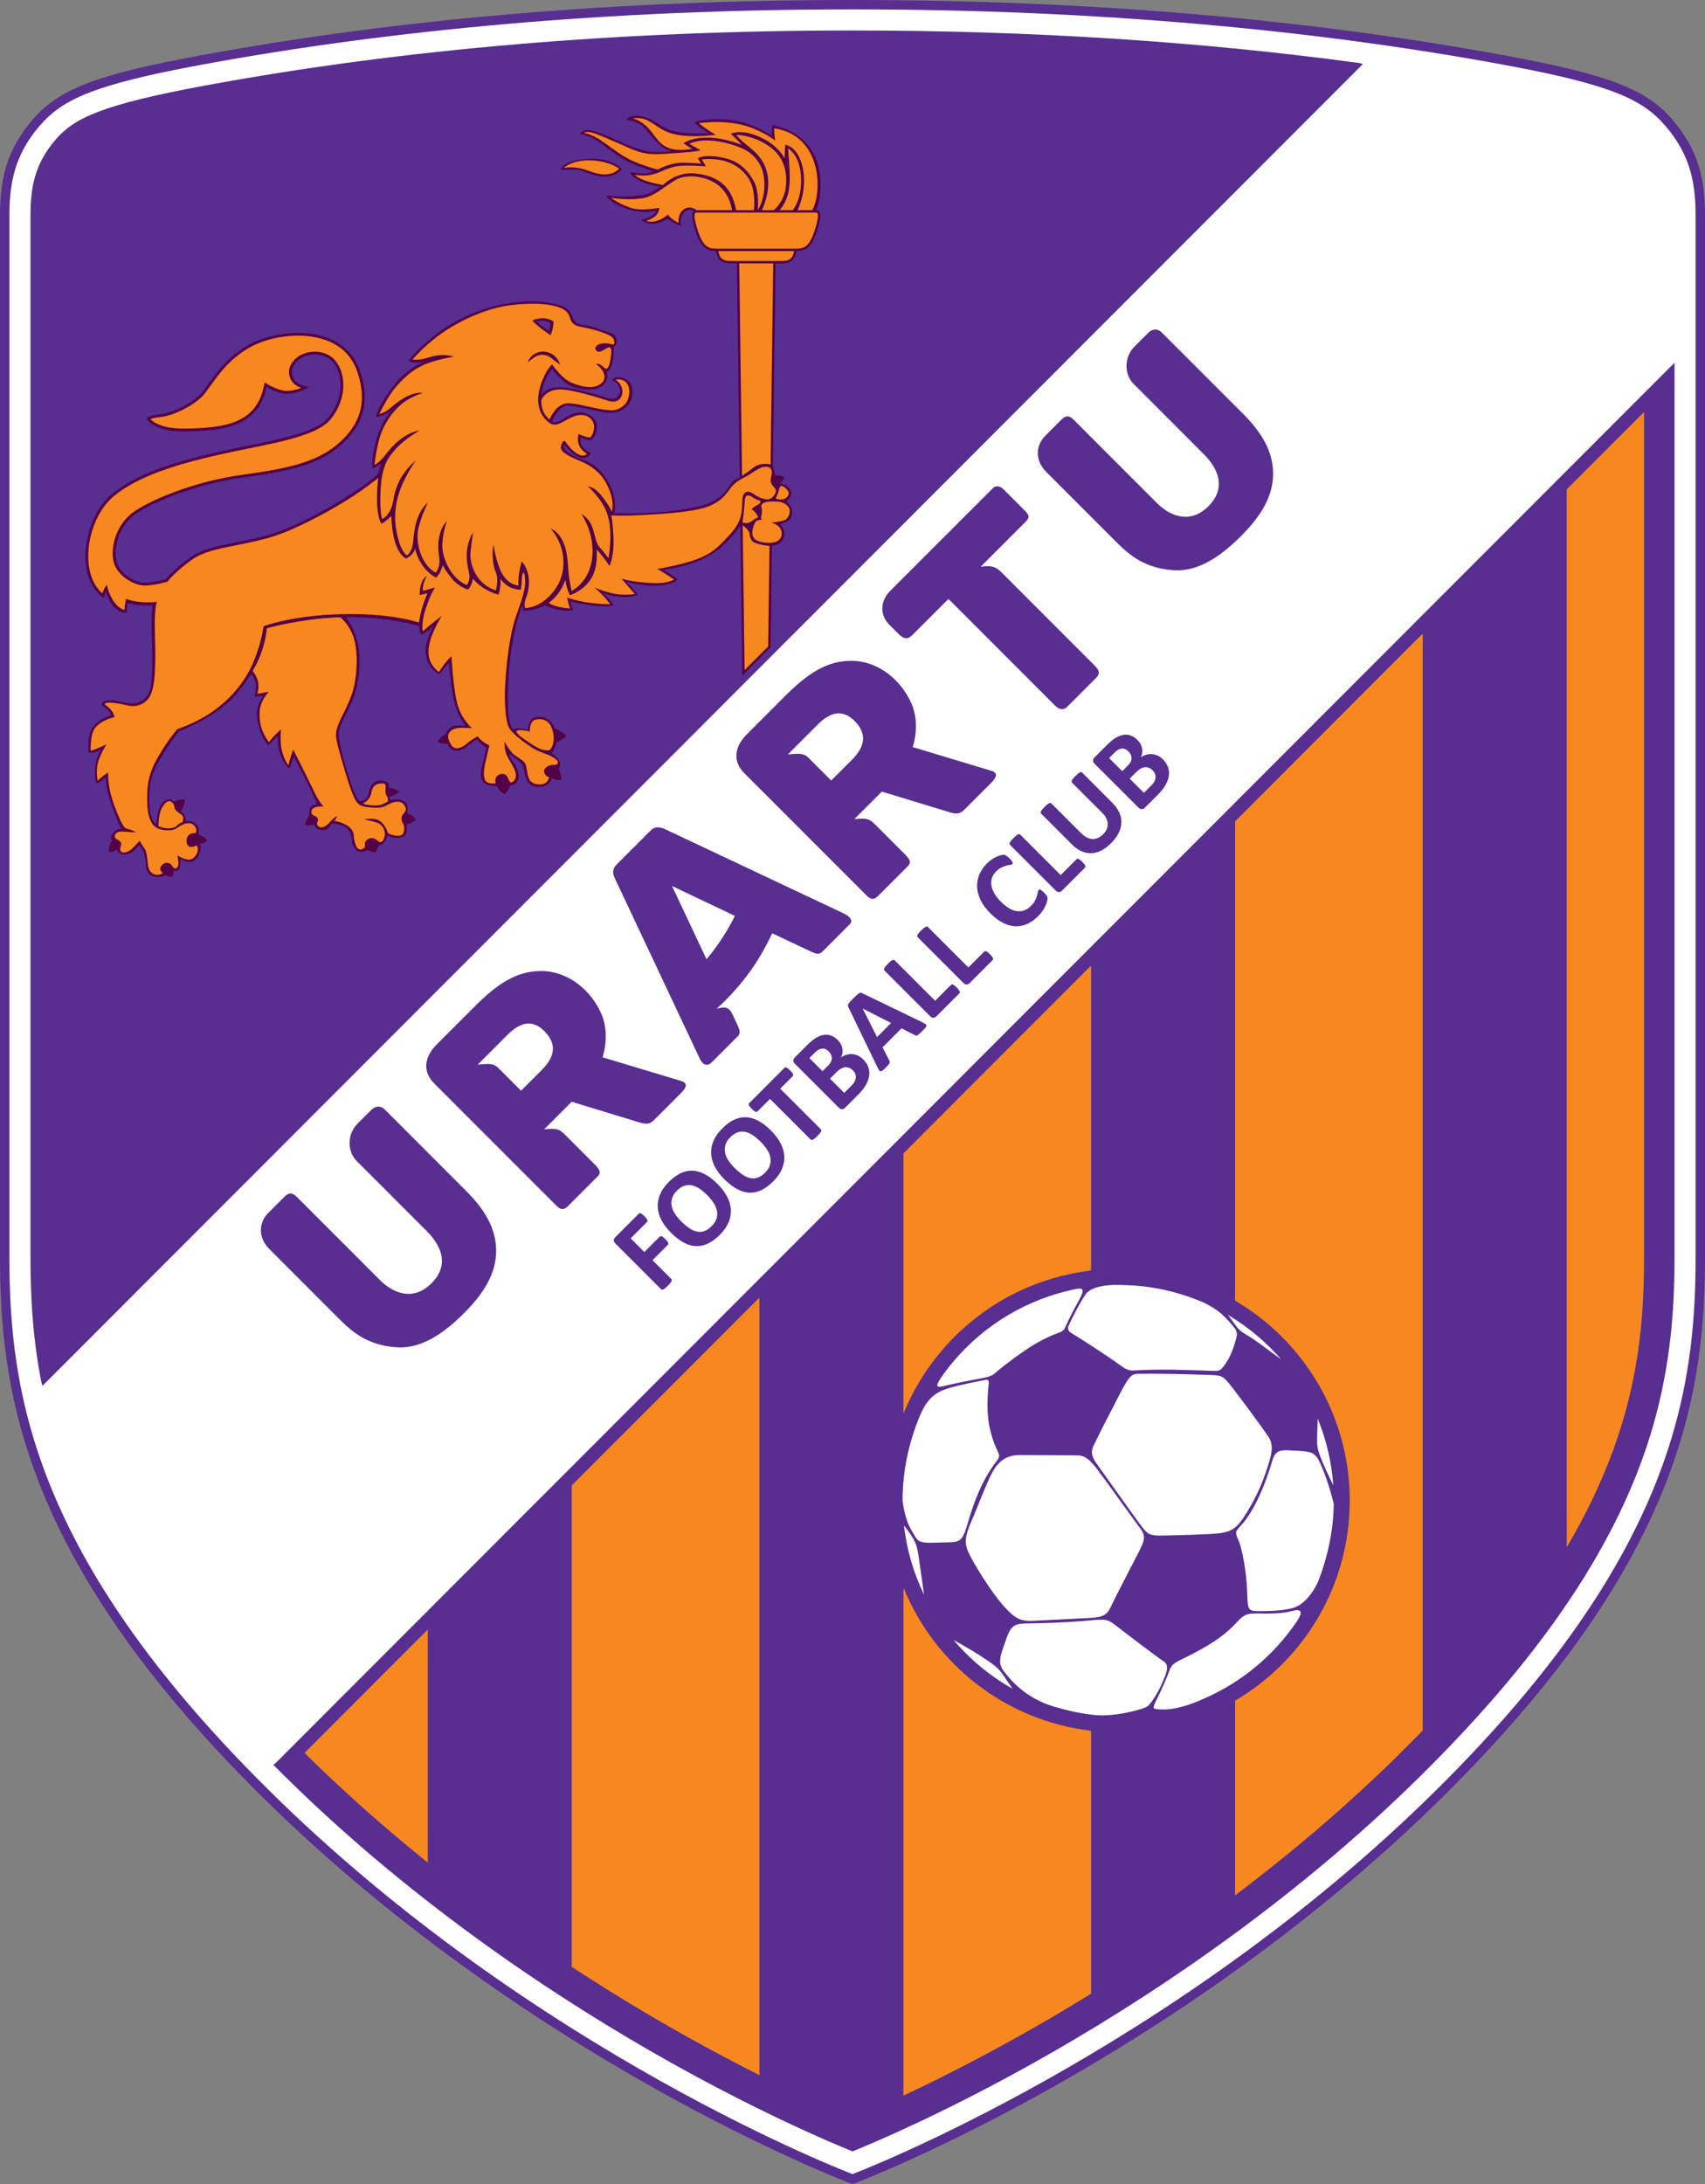 <svg xmlns="http://www.w3.org/2000/svg" xmlns:xlink="http://www.w3.org/1999/xlink" viewBox="0 0 545.5 698.5" version="1.1">
<rect x="0" y="0" width="545.5" height="698.5" fill="#808080" stroke="none"/>
<g id="surface1">
<path style=" stroke:none;fill-rule:nonzero;fill:rgb(34.499%,17.999%,56.898%);fill-opacity:1;" d="M 64.121 17.719 C 30.953 23.836 18.922 28.43 10.48 38.207 C 1.781 48.277 0 57.867 0 69.164 L 0 401.668 C 0 422.246 1.582 447.203 13.301 476.258 C 26.152 508.109 49.133 540.18 83.555 574.297 C 127.898 618.246 176.66 649.555 209.762 668.082 C 245.637 688.16 271.434 698 271.688 698.098 L 272.75 698.5 L 273.812 698.098 C 274.07 698 299.859 688.16 335.738 668.082 C 368.84 649.555 417.602 618.246 461.945 574.297 C 496.367 540.18 519.348 508.109 532.199 476.258 C 543.922 447.203 545.5 422.246 545.5 401.668 L 545.5 69.164 C 545.5 57.867 543.719 48.277 535.02 38.207 C 526.578 28.43 514.547 23.836 481.379 17.719 C 417.645 5.961 347.453 0 272.75 0 C 198.047 0 127.855 5.961 64.121 17.719 "></path>
<path style=" stroke:none;fill-rule:nonzero;fill:rgb(100%,100%,100%);fill-opacity:1;" d="M 85.668 572.164 C 10.332 497.5 3 444.918 3 401.668 L 3 69.164 C 3 58.168 4.832 49.336 12.75 40.168 C 20.102 31.652 30.332 27 64.668 20.668 C 124.754 9.586 194.762 3 272.75 3 C 350.738 3 420.746 9.586 480.832 20.668 C 515.164 27 525.395 31.652 532.75 40.168 C 540.664 49.336 542.5 58.168 542.5 69.164 L 542.5 401.668 C 542.5 444.918 535.164 497.5 459.832 572.164 C 374.453 656.789 272.75 695.293 272.75 695.293 C 272.75 695.293 171.047 656.789 85.668 572.164 "></path>
<path style=" stroke:none;fill-rule:nonzero;fill:rgb(34.499%,17.999%,56.898%);fill-opacity:1;" d="M 87.465 564.422 C 88.438 565.402 89.422 566.387 90.418 567.371 C 133.898 610.469 181.77 641.223 214.27 659.43 C 243.363 675.73 265.66 685.16 272.75 688.031 C 279.84 685.16 302.137 675.73 331.23 659.43 C 363.73 641.223 411.602 610.469 455.082 567.371 C 488.547 534.203 510.812 503.211 523.156 472.609 C 534.254 445.105 535.75 421.312 535.75 401.668 L 535.75 117.391 L 535.742 116.008 L 88.324 563.703 L 87.465 564.422 "></path>
<path style=" stroke:none;fill-rule:nonzero;fill:rgb(34.499%,17.999%,56.898%);fill-opacity:1;" d="M 13.168 441.684 C 10.297 426.895 9.75 413.527 9.75 401.668 L 9.75 69.164 C 9.75 59.785 11.105 52.398 17.859 44.578 C 23.715 37.797 32.398 33.484 65.891 27.305 C 129.039 15.656 198.637 9.75 272.75 9.75 C 329.812 9.75 384.203 13.254 435.031 20.18 L 436.062 20.453 L 13.574 443.211 L 13.168 441.684 "></path>
<path style=" stroke:none;fill-rule:nonzero;fill:rgb(34.499%,17.999%,56.898%);fill-opacity:1;" d="M 206.203 388.973 C 206.449 389.219 206.645 389.438 206.793 389.629 C 206.941 389.816 207.043 389.98 207.098 390.129 C 207.148 390.27 207.172 390.395 207.16 390.504 C 207.152 390.609 207.113 390.703 207.035 390.777 L 201.777 396.039 L 206.156 400.41 L 211.09 395.473 C 211.164 395.398 211.254 395.355 211.352 395.336 C 211.449 395.32 211.574 395.34 211.719 395.391 C 211.859 395.445 212.027 395.543 212.211 395.688 C 212.398 395.832 212.613 396.027 212.859 396.273 C 213.109 396.52 213.305 396.738 213.449 396.922 C 213.594 397.105 213.695 397.277 213.758 397.43 C 213.816 397.582 213.844 397.711 213.828 397.812 C 213.816 397.918 213.773 398.008 213.699 398.078 L 208.762 403.02 L 214.758 409.012 C 214.852 409.102 214.902 409.207 214.922 409.32 C 214.938 409.438 214.906 409.582 214.824 409.758 C 214.738 409.93 214.609 410.133 214.426 410.363 C 214.246 410.594 213.992 410.871 213.672 411.191 C 213.355 411.508 213.082 411.758 212.848 411.941 C 212.609 412.129 212.41 412.262 212.238 412.34 C 212.07 412.418 211.926 412.449 211.805 412.438 C 211.688 412.426 211.578 412.371 211.488 412.281 L 196.891 397.691 C 196.523 397.328 196.355 396.973 196.379 396.621 C 196.402 396.273 196.551 395.965 196.824 395.688 L 204.387 388.125 C 204.461 388.051 204.547 388.008 204.652 387.992 C 204.754 387.98 204.879 388.004 205.027 388.062 C 205.176 388.117 205.348 388.223 205.539 388.375 C 205.734 388.527 205.953 388.727 206.203 388.973 "></path>
<path style=" stroke:none;fill-rule:nonzero;fill:rgb(34.499%,17.999%,56.898%);fill-opacity:1;" d="M 229.574 378.641 C 230.906 379.973 231.93 381.328 232.648 382.711 C 233.367 384.09 233.766 385.477 233.84 386.863 C 233.918 388.25 233.664 389.617 233.082 390.969 C 232.5 392.32 231.574 393.633 230.309 394.898 C 229.055 396.152 227.797 397.086 226.539 397.691 C 225.277 398.301 224.004 398.578 222.711 398.531 C 221.418 398.484 220.102 398.102 218.758 397.383 C 217.41 396.66 216.031 395.594 214.617 394.18 C 213.32 392.879 212.316 391.547 211.609 390.18 C 210.906 388.809 210.516 387.434 210.441 386.051 C 210.371 384.664 210.621 383.297 211.199 381.941 C 211.777 380.586 212.707 379.27 213.984 377.988 C 215.203 376.77 216.441 375.855 217.695 375.242 C 218.953 374.633 220.227 374.348 221.523 374.391 C 222.82 374.434 224.141 374.805 225.48 375.508 C 226.82 376.207 228.184 377.254 229.574 378.641 M 226.309 382.27 C 225.465 381.43 224.637 380.73 223.812 380.172 C 222.992 379.617 222.176 379.254 221.367 379.078 C 220.559 378.906 219.754 378.953 218.953 379.215 C 218.156 379.477 217.363 380.004 216.566 380.797 C 215.766 381.602 215.246 382.422 215.012 383.262 C 214.773 384.102 214.742 384.938 214.914 385.77 C 215.086 386.605 215.441 387.426 215.977 388.234 C 216.512 389.047 217.156 389.824 217.906 390.574 C 218.781 391.449 219.637 392.168 220.465 392.73 C 221.297 393.297 222.113 393.672 222.926 393.852 C 223.734 394.031 224.531 393.984 225.32 393.719 C 226.113 393.445 226.906 392.91 227.711 392.105 C 228.512 391.305 229.031 390.484 229.273 389.648 C 229.516 388.816 229.547 387.977 229.363 387.137 C 229.184 386.293 228.82 385.465 228.277 384.645 C 227.73 383.828 227.074 383.035 226.309 382.27 "></path>
<path style=" stroke:none;fill-rule:nonzero;fill:rgb(34.499%,17.999%,56.898%);fill-opacity:1;" d="M 246.656 361.547 C 247.988 362.879 249.012 364.234 249.73 365.613 C 250.449 366.996 250.848 368.383 250.926 369.77 C 251 371.156 250.746 372.523 250.164 373.879 C 249.586 375.227 248.66 376.539 247.391 377.809 C 246.137 379.062 244.879 379.992 243.621 380.602 C 242.359 381.207 241.086 381.484 239.793 381.438 C 238.5 381.395 237.184 381.008 235.84 380.285 C 234.492 379.566 233.113 378.496 231.699 377.086 C 230.402 375.785 229.398 374.453 228.691 373.086 C 227.988 371.715 227.598 370.34 227.527 368.953 C 227.453 367.57 227.703 366.203 228.281 364.848 C 228.863 363.492 229.789 362.176 231.066 360.898 C 232.285 359.68 233.523 358.762 234.777 358.148 C 236.035 357.539 237.309 357.254 238.605 357.297 C 239.902 357.34 241.223 357.715 242.562 358.41 C 243.902 359.113 245.27 360.16 246.656 361.547 M 243.391 365.176 C 242.551 364.336 241.719 363.637 240.895 363.078 C 240.074 362.523 239.258 362.156 238.449 361.984 C 237.641 361.812 236.836 361.859 236.039 362.121 C 235.238 362.383 234.445 362.91 233.648 363.703 C 232.848 364.508 232.328 365.328 232.094 366.168 C 231.855 367.008 231.824 367.844 231.996 368.68 C 232.168 369.512 232.523 370.332 233.059 371.145 C 233.598 371.949 234.238 372.73 234.988 373.48 C 235.867 374.355 236.719 375.074 237.547 375.641 C 238.379 376.203 239.195 376.578 240.008 376.758 C 240.816 376.938 241.617 376.895 242.406 376.621 C 243.195 376.352 243.988 375.816 244.793 375.016 C 245.594 374.211 246.117 373.395 246.355 372.559 C 246.598 371.723 246.629 370.883 246.445 370.039 C 246.266 369.199 245.902 368.367 245.359 367.551 C 244.812 366.734 244.156 365.941 243.391 365.176 "></path>
<path style=" stroke:none;fill-rule:nonzero;fill:rgb(34.499%,17.999%,56.898%);fill-opacity:1;" d="M 252.809 342.336 C 253.047 342.574 253.238 342.789 253.387 342.977 C 253.535 343.168 253.641 343.336 253.703 343.48 C 253.766 343.621 253.789 343.75 253.773 343.859 C 253.762 343.973 253.719 344.066 253.645 344.141 L 249.621 348.164 L 262.629 361.16 C 262.711 361.242 262.758 361.348 262.77 361.465 C 262.781 361.586 262.75 361.73 262.664 361.895 C 262.586 362.062 262.449 362.262 262.266 362.496 C 262.078 362.73 261.828 363.008 261.516 363.32 C 261.199 363.633 260.926 363.887 260.691 364.07 C 260.453 364.258 260.254 364.391 260.09 364.473 C 259.926 364.555 259.781 364.59 259.66 364.574 C 259.539 364.562 259.441 364.516 259.355 364.434 L 246.352 351.438 L 242.328 355.461 C 242.246 355.543 242.152 355.59 242.047 355.598 C 241.938 355.605 241.812 355.582 241.668 355.52 C 241.523 355.457 241.355 355.355 241.168 355.203 C 240.98 355.059 240.766 354.863 240.527 354.625 C 240.281 354.379 240.078 354.16 239.93 353.969 C 239.777 353.773 239.672 353.605 239.609 353.461 C 239.547 353.316 239.523 353.191 239.535 353.09 C 239.547 352.984 239.594 352.895 239.68 352.812 L 250.992 341.488 C 251.066 341.414 251.156 341.367 251.266 341.352 C 251.371 341.336 251.496 341.355 251.641 341.418 C 251.785 341.48 251.953 341.586 252.148 341.738 C 252.344 341.891 252.562 342.09 252.809 342.336 "></path>
<path style=" stroke:none;fill-rule:nonzero;fill:rgb(34.499%,17.999%,56.898%);fill-opacity:1;" d="M 276.188 338.812 C 276.762 339.387 277.199 339.98 277.508 340.605 C 277.812 341.227 278.008 341.852 278.086 342.484 C 278.164 343.117 278.141 343.754 278.016 344.395 C 277.887 345.035 277.676 345.672 277.379 346.301 C 277.078 346.93 276.707 347.547 276.262 348.148 C 275.816 348.754 275.27 349.379 274.625 350.023 L 270.359 354.293 C 270.086 354.566 269.777 354.715 269.43 354.738 C 269.082 354.766 268.727 354.594 268.359 354.23 L 254.332 340.211 C 253.969 339.848 253.797 339.488 253.82 339.145 C 253.848 338.797 253.992 338.484 254.266 338.215 L 258.289 334.188 C 259.273 333.203 260.188 332.453 261.031 331.938 C 261.879 331.426 262.703 331.102 263.508 330.969 C 264.309 330.84 265.094 330.906 265.855 331.172 C 266.613 331.438 267.344 331.918 268.039 332.613 C 268.434 333.004 268.75 333.422 268.996 333.863 C 269.238 334.309 269.406 334.766 269.5 335.234 C 269.594 335.707 269.609 336.191 269.547 336.684 C 269.484 337.176 269.344 337.664 269.121 338.152 C 269.66 337.777 270.227 337.504 270.82 337.32 C 271.414 337.145 272.02 337.074 272.633 337.113 C 273.246 337.156 273.855 337.312 274.461 337.586 C 275.066 337.855 275.641 338.266 276.188 338.812 M 265.16 336.273 C 264.836 335.949 264.496 335.707 264.141 335.547 C 263.781 335.387 263.422 335.32 263.055 335.348 C 262.688 335.371 262.309 335.488 261.918 335.691 C 261.527 335.902 261.086 336.254 260.586 336.754 L 258.957 338.383 L 263.156 342.578 L 264.961 340.777 C 265.426 340.312 265.738 339.883 265.902 339.492 C 266.07 339.105 266.145 338.719 266.133 338.34 C 266.121 337.961 266.031 337.594 265.855 337.238 C 265.684 336.891 265.453 336.566 265.16 336.273 M 272.887 342.316 C 272.516 341.945 272.121 341.68 271.707 341.508 C 271.293 341.34 270.867 341.273 270.43 341.312 C 269.996 341.355 269.539 341.508 269.062 341.77 C 268.586 342.027 268.051 342.453 267.465 343.047 L 265.547 344.965 L 270.098 349.516 L 272.434 347.18 C 272.887 346.727 273.219 346.301 273.43 345.895 C 273.641 345.496 273.77 345.09 273.809 344.676 C 273.848 344.266 273.793 343.859 273.645 343.453 C 273.496 343.055 273.242 342.672 272.887 342.316 "></path>
<path style=" stroke:none;fill-rule:nonzero;fill:rgb(34.499%,17.999%,56.898%);fill-opacity:1;" d="M 295.227 326.996 C 295.625 327.195 295.926 327.371 296.121 327.52 C 296.32 327.668 296.422 327.832 296.414 328.012 C 296.41 328.188 296.305 328.402 296.094 328.656 C 295.883 328.91 295.574 329.238 295.168 329.645 C 294.742 330.066 294.41 330.395 294.16 330.613 C 293.91 330.84 293.707 330.996 293.547 331.082 C 293.387 331.172 293.246 331.203 293.129 331.188 C 293.016 331.172 292.887 331.125 292.742 331.051 L 288.438 328.863 L 282.359 334.945 L 284.5 339.121 C 284.586 339.273 284.641 339.414 284.66 339.547 C 284.688 339.68 284.664 339.828 284.59 339.996 C 284.516 340.16 284.375 340.359 284.172 340.598 C 283.969 340.836 283.688 341.133 283.336 341.484 C 282.953 341.867 282.645 342.152 282.402 342.344 C 282.16 342.535 281.953 342.625 281.773 342.613 C 281.598 342.602 281.434 342.492 281.281 342.297 C 281.133 342.098 280.965 341.801 280.77 341.41 L 271.449 322.141 C 271.355 321.949 271.301 321.773 271.277 321.621 C 271.258 321.469 271.297 321.297 271.398 321.105 C 271.496 320.914 271.668 320.688 271.914 320.414 C 272.156 320.145 272.492 319.801 272.914 319.379 C 273.402 318.891 273.797 318.508 274.098 318.23 C 274.402 317.949 274.656 317.754 274.863 317.637 C 275.07 317.52 275.258 317.477 275.418 317.492 C 275.578 317.516 275.766 317.578 275.973 317.688 L 295.227 326.996 M 276.008 322.547 L 275.996 322.559 L 280.605 331.66 L 285.102 327.164 L 276.008 322.547 "></path>
<path style=" stroke:none;fill-rule:nonzero;fill:rgb(34.499%,17.999%,56.898%);fill-opacity:1;" d="M 306.086 315.812 C 306.332 316.062 306.531 316.277 306.68 316.473 C 306.828 316.66 306.938 316.832 307.012 316.984 C 307.078 317.141 307.109 317.27 307.098 317.383 C 307.086 317.496 307.035 317.594 306.953 317.676 L 299.586 325.051 C 299.312 325.324 299 325.473 298.652 325.496 C 298.305 325.523 297.945 325.352 297.582 324.984 L 282.957 310.371 C 282.875 310.289 282.824 310.188 282.812 310.066 C 282.801 309.949 282.836 309.805 282.918 309.641 C 283 309.477 283.137 309.273 283.32 309.039 C 283.508 308.805 283.758 308.527 284.066 308.215 C 284.391 307.895 284.668 307.641 284.898 307.461 C 285.133 307.277 285.328 307.145 285.492 307.062 C 285.656 306.98 285.805 306.945 285.922 306.957 C 286.043 306.973 286.145 307.02 286.227 307.102 L 299.188 320.055 L 304.258 314.98 C 304.34 314.898 304.434 314.848 304.543 314.832 C 304.648 314.816 304.773 314.84 304.922 314.898 C 305.066 314.965 305.234 315.066 305.426 315.219 C 305.613 315.363 305.836 315.562 306.086 315.812 "></path>
<path style=" stroke:none;fill-rule:nonzero;fill:rgb(34.499%,17.999%,56.898%);fill-opacity:1;" d="M 316.727 305.164 C 316.973 305.414 317.172 305.633 317.32 305.824 C 317.473 306.016 317.578 306.188 317.648 306.34 C 317.723 306.492 317.75 306.625 317.734 306.734 C 317.727 306.848 317.68 306.945 317.594 307.027 L 310.227 314.402 C 309.949 314.676 309.641 314.824 309.293 314.852 C 308.945 314.875 308.59 314.703 308.223 314.34 L 293.598 299.727 C 293.516 299.645 293.469 299.539 293.453 299.422 C 293.441 299.301 293.477 299.156 293.559 298.992 C 293.641 298.828 293.773 298.629 293.961 298.391 C 294.145 298.156 294.395 297.883 294.711 297.566 C 295.031 297.246 295.309 296.992 295.539 296.812 C 295.77 296.629 295.969 296.496 296.137 296.414 C 296.301 296.332 296.441 296.301 296.562 296.312 C 296.684 296.324 296.785 296.371 296.867 296.453 L 309.828 309.406 L 314.895 304.336 C 314.98 304.254 315.074 304.199 315.184 304.188 C 315.289 304.168 315.414 304.191 315.562 304.254 C 315.707 304.316 315.875 304.422 316.066 304.57 C 316.258 304.719 316.477 304.914 316.727 305.164 "></path>
<path style=" stroke:none;fill-rule:nonzero;fill:rgb(34.499%,17.999%,56.898%);fill-opacity:1;" d="M 334.109 285.562 C 334.316 285.77 334.484 285.949 334.617 286.105 C 334.754 286.266 334.855 286.406 334.938 286.535 C 335.016 286.66 335.066 286.785 335.102 286.898 C 335.137 287.016 335.152 287.168 335.16 287.355 C 335.168 287.547 335.117 287.848 335.012 288.262 C 334.902 288.68 334.73 289.145 334.496 289.66 C 334.262 290.18 333.945 290.727 333.559 291.305 C 333.164 291.883 332.688 292.453 332.129 293.016 C 331.023 294.121 329.859 294.941 328.637 295.488 C 327.41 296.035 326.148 296.281 324.852 296.23 C 323.555 296.176 322.234 295.809 320.895 295.129 C 319.551 294.449 318.207 293.438 316.859 292.094 C 315.492 290.727 314.461 289.328 313.766 287.902 C 313.066 286.477 312.684 285.078 312.613 283.699 C 312.551 282.324 312.785 280.992 313.328 279.703 C 313.871 278.414 314.691 277.219 315.797 276.117 C 316.242 275.668 316.711 275.277 317.199 274.938 C 317.688 274.598 318.172 274.312 318.645 274.086 C 319.117 273.855 319.578 273.676 320.02 273.555 C 320.461 273.434 320.797 273.371 321.02 273.375 C 321.246 273.379 321.414 273.395 321.531 273.426 C 321.648 273.461 321.773 273.52 321.914 273.609 C 322.055 273.699 322.211 273.82 322.379 273.961 C 322.547 274.105 322.746 274.293 322.977 274.523 C 323.227 274.77 323.426 274.988 323.582 275.18 C 323.738 275.367 323.852 275.535 323.914 275.684 C 323.98 275.832 324.012 275.961 324 276.066 C 323.992 276.176 323.949 276.266 323.879 276.34 C 323.754 276.465 323.52 276.551 323.188 276.594 C 322.852 276.641 322.438 276.723 321.961 276.844 C 321.477 276.969 320.953 277.164 320.391 277.438 C 319.824 277.711 319.254 278.137 318.676 278.715 C 318.035 279.355 317.602 280.055 317.359 280.816 C 317.117 281.578 317.066 282.379 317.199 283.215 C 317.336 284.051 317.652 284.906 318.16 285.773 C 318.664 286.645 319.352 287.512 320.215 288.371 C 321.156 289.316 322.074 290.039 322.961 290.535 C 323.848 291.035 324.695 291.328 325.504 291.414 C 326.312 291.504 327.078 291.402 327.809 291.109 C 328.535 290.82 329.219 290.359 329.855 289.723 C 330.434 289.141 330.863 288.57 331.148 288.012 C 331.434 287.449 331.641 286.934 331.77 286.465 C 331.906 285.992 332.004 285.594 332.062 285.266 C 332.121 284.934 332.203 284.715 332.312 284.609 C 332.395 284.527 332.48 284.477 332.562 284.461 C 332.645 284.441 332.754 284.469 332.883 284.535 C 333.016 284.602 333.18 284.715 333.371 284.875 C 333.566 285.035 333.812 285.266 334.109 285.562 "></path>
<path style=" stroke:none;fill-rule:nonzero;fill:rgb(34.499%,17.999%,56.898%);fill-opacity:1;" d="M 346.254 275.617 C 346.504 275.867 346.699 276.086 346.852 276.277 C 347 276.469 347.105 276.637 347.18 276.789 C 347.25 276.945 347.277 277.078 347.266 277.188 C 347.254 277.301 347.203 277.398 347.121 277.48 L 339.754 284.855 C 339.48 285.129 339.172 285.277 338.82 285.305 C 338.473 285.328 338.113 285.156 337.75 284.793 L 323.129 270.18 C 323.047 270.094 322.996 269.992 322.98 269.875 C 322.973 269.754 323.004 269.609 323.09 269.445 C 323.172 269.281 323.305 269.078 323.488 268.844 C 323.676 268.609 323.926 268.336 324.238 268.02 C 324.562 267.699 324.84 267.445 325.066 267.266 C 325.301 267.082 325.496 266.949 325.664 266.867 C 325.828 266.785 325.973 266.754 326.094 266.766 C 326.211 266.777 326.312 266.824 326.395 266.906 L 339.355 279.859 L 344.426 274.785 C 344.508 274.703 344.605 274.652 344.711 274.637 C 344.816 274.621 344.945 274.645 345.09 274.703 C 345.234 274.77 345.402 274.871 345.598 275.023 C 345.785 275.172 346.004 275.367 346.254 275.617 "></path>
<path style=" stroke:none;fill-rule:nonzero;fill:rgb(34.499%,17.999%,56.898%);fill-opacity:1;" d="M 355.859 256.715 C 356.848 257.699 357.586 258.727 358.074 259.797 C 358.562 260.863 358.797 261.949 358.773 263.051 C 358.746 264.148 358.465 265.254 357.918 266.363 C 357.371 267.477 356.562 268.57 355.484 269.645 C 354.477 270.656 353.441 271.438 352.387 271.984 C 351.332 272.535 350.27 272.832 349.199 272.875 C 348.133 272.914 347.07 272.699 346.012 272.23 C 344.945 271.758 343.902 271.008 342.879 269.98 L 333.094 260.203 C 333.012 260.121 332.961 260.02 332.945 259.906 C 332.93 259.789 332.965 259.645 333.051 259.477 C 333.137 259.305 333.27 259.105 333.453 258.871 C 333.637 258.641 333.891 258.363 334.215 258.039 C 334.527 257.727 334.801 257.477 335.031 257.293 C 335.266 257.109 335.465 256.977 335.633 256.895 C 335.797 256.812 335.938 256.777 336.059 256.789 C 336.18 256.801 336.277 256.848 336.363 256.93 L 345.852 266.414 C 346.488 267.051 347.117 267.523 347.742 267.836 C 348.371 268.145 348.98 268.309 349.586 268.32 C 350.184 268.332 350.766 268.211 351.328 267.953 C 351.891 267.695 352.426 267.316 352.93 266.809 C 353.441 266.297 353.82 265.758 354.07 265.195 C 354.316 264.633 354.434 264.062 354.41 263.477 C 354.391 262.895 354.234 262.305 353.941 261.707 C 353.652 261.109 353.23 260.531 352.664 259.969 L 342.988 250.301 C 342.906 250.219 342.855 250.117 342.844 250.004 C 342.824 249.887 342.855 249.746 342.938 249.578 C 343.023 249.414 343.156 249.215 343.344 248.977 C 343.527 248.742 343.777 248.469 344.094 248.152 C 344.406 247.84 344.68 247.594 344.906 247.414 C 345.133 247.238 345.328 247.105 345.492 247.023 C 345.66 246.941 345.801 246.906 345.918 246.926 C 346.031 246.941 346.133 246.992 346.215 247.074 L 355.859 256.715 "></path>
<path style=" stroke:none;fill-rule:nonzero;fill:rgb(34.499%,17.999%,56.898%);fill-opacity:1;" d="M 372.078 242.863 C 372.648 243.434 373.09 244.031 373.395 244.652 C 373.703 245.273 373.895 245.902 373.977 246.535 C 374.055 247.168 374.031 247.805 373.902 248.445 C 373.773 249.086 373.562 249.723 373.27 250.352 C 372.969 250.98 372.598 251.598 372.148 252.199 C 371.703 252.805 371.16 253.43 370.516 254.074 L 366.25 258.344 C 365.977 258.617 365.664 258.766 365.316 258.789 C 364.973 258.812 364.613 258.645 364.25 258.281 L 350.223 244.262 C 349.855 243.895 349.688 243.539 349.711 243.191 C 349.734 242.848 349.883 242.535 350.156 242.262 L 354.18 238.234 C 355.16 237.254 356.074 236.504 356.922 235.988 C 357.77 235.473 358.594 235.152 359.395 235.02 C 360.199 234.887 360.98 234.957 361.742 235.223 C 362.504 235.488 363.234 235.969 363.93 236.664 C 364.32 237.055 364.641 237.473 364.887 237.914 C 365.129 238.359 365.297 238.816 365.391 239.285 C 365.48 239.758 365.496 240.242 365.438 240.734 C 365.375 241.227 365.234 241.715 365.012 242.203 C 365.551 241.828 366.117 241.551 366.711 241.371 C 367.305 241.191 367.906 241.125 368.52 241.164 C 369.137 241.207 369.742 241.363 370.352 241.637 C 370.953 241.906 371.531 242.316 372.078 242.863 M 361.051 240.324 C 360.727 240 360.387 239.758 360.027 239.598 C 359.672 239.438 359.312 239.371 358.941 239.395 C 358.574 239.422 358.195 239.535 357.809 239.742 C 357.418 239.953 356.977 240.305 356.477 240.801 L 354.848 242.434 L 359.047 246.629 L 360.848 244.828 C 361.312 244.359 361.629 243.934 361.793 243.543 C 361.961 243.152 362.035 242.77 362.023 242.387 C 362.012 242.008 361.922 241.645 361.746 241.289 C 361.574 240.938 361.344 240.617 361.051 240.324 M 368.777 246.367 C 368.406 245.996 368.016 245.727 367.598 245.559 C 367.184 245.391 366.758 245.324 366.32 245.363 C 365.887 245.406 365.43 245.555 364.949 245.816 C 364.477 246.078 363.941 246.504 363.352 247.094 L 361.434 249.016 L 365.988 253.566 L 368.324 251.227 C 368.773 250.777 369.105 250.352 369.316 249.945 C 369.531 249.547 369.656 249.141 369.695 248.727 C 369.738 248.316 369.684 247.91 369.531 247.504 C 369.387 247.102 369.133 246.723 368.777 246.367 "></path>
<path style=" stroke:none;fill-rule:nonzero;fill:rgb(96.5%,52.899%,12.199%);fill-opacity:1;" d="M 136.852 594.059 L 136.852 522.309 L 136.891 521.109 L 98.023 560.004 L 97.488 560.648 C 110.402 573.438 123.715 585.113 136.883 595.684 L 136.852 594.059 "></path>
<path style=" stroke:none;fill-rule:nonzero;fill:rgb(96.5%,52.899%,12.199%);fill-opacity:1;" d="M 182.926 627.805 L 182.926 475.891 L 182.957 475.016 L 242.898 415.035 L 242.965 416.305 L 242.965 662.391 L 243.02 663.668 C 235.703 659.992 227.508 655.68 218.676 650.723 C 208.156 644.824 196 637.582 182.898 629.008 L 182.926 627.805 "></path>
<path style=" stroke:none;fill-rule:nonzero;fill:rgb(96.5%,52.899%,12.199%);fill-opacity:1;" d="M 501.27 494.809 L 501.27 156.559 L 501.812 155.957 L 525.977 131.781 L 526 132.555 L 526 401.668 C 526 427.402 523.449 456.789 501.852 493.805 L 501.27 494.809 "></path>
<path style=" stroke:none;fill-rule:nonzero;fill:rgb(96.5%,52.899%,12.199%);fill-opacity:1;" d="M 289.039 509.141 L 289.039 668.891 L 289.031 670.207 C 299.105 665.477 312.078 658.996 326.82 650.723 C 333.406 647.031 340.637 642.809 348.34 638.066 L 349.078 637.641 L 349.078 554.223 L 349.008 553.492 C 321.812 550.297 299.121 532.367 289.133 507.902 L 289.039 509.141 "></path>
<path style=" stroke:none;fill-rule:nonzero;fill:rgb(96.5%,52.899%,12.199%);fill-opacity:1;" d="M 289.039 451.973 L 289.039 370.309 L 289.051 368.855 L 348.363 309.504 L 349.078 308.805 L 349.078 405.309 L 348.984 406.344 C 322.211 409.5 299.805 426.934 289.594 450.824 L 289.039 451.973 "></path>
<path style=" stroke:none;fill-rule:nonzero;fill:rgb(96.5%,52.899%,12.199%);fill-opacity:1;" d="M 395.156 606.141 L 395.156 544.723 L 395.129 543.895 C 417.086 531.039 431.836 507.199 431.836 479.914 C 431.836 452.625 417.078 428.781 395.109 415.926 L 395.156 414.473 L 395.156 262.723 L 395.559 262.281 L 454.621 203.18 L 455.195 202.723 L 455.195 552.141 L 455.184 553.402 C 452.934 555.727 450.609 558.074 448.219 560.445 C 431.039 577.477 413.152 592.543 395.832 605.641 L 395.156 606.141 "></path>
<path style=" stroke:none;fill-rule:nonzero;fill:rgb(100%,100%,100%);fill-opacity:1;" d="M 294.188 453.059 C 290.785 461.352 288.762 470.391 288.762 479.914 C 288.762 479.914 289.332 485.586 291.582 489.336 C 293.832 493.086 293.332 493.586 300 493.336 C 306.664 493.086 307.582 493.918 309.332 488.086 C 310.996 482.543 313.414 474.168 319.102 466.953 C 319.879 465.969 319.715 465.125 319.188 464.07 C 318.395 462.48 317.254 459.727 316.5 455.918 C 315.539 451.055 316.055 444.914 316.344 442.324 C 316.434 441.543 316.09 441.156 315.406 441.285 C 312.848 441.766 306.426 443.016 303.332 444 C 299.414 445.25 296.621 447.113 294.188 453.059 "></path>
<path style=" stroke:none;fill-rule:nonzero;fill:rgb(100%,100%,100%);fill-opacity:1;" d="M 390.906 420.281 C 392.227 421.504 393.82 423.141 395.223 425.02 C 395.461 425.34 395.855 426.441 395.695 427.176 C 395.414 428.504 394.824 430.801 393.75 433.168 C 392.789 435.273 391.723 436.723 390.988 437.57 C 390.441 438.199 389.684 438.477 388.582 438.43 C 386.883 438.355 383.504 438.234 377.332 438.086 C 370.094 437.906 364.844 438.148 362.414 438.305 C 361.438 438.367 360.027 437.762 359.57 437.434 C 353.199 432.82 345.328 427.887 342.453 426.105 C 341.738 425.664 341.582 424.695 341.812 424.16 C 343.008 421.402 345.883 415.926 347.414 413.836 C 349.25 411.336 354.582 410.836 357.75 410.93 C 359.457 410.98 361.152 410.988 362.828 411.109 C 370.758 411.688 378.309 413.605 385.27 416.637 C 386.262 417.066 389.367 418.855 390.906 420.281 "></path>
<path style=" stroke:none;fill-rule:nonzero;fill:rgb(100%,100%,100%);fill-opacity:1;" d="M 397.629 426.156 C 396.934 425.742 395.961 424.734 395.711 424.387 C 393.977 421.961 392.836 420.504 392.836 420.504 C 399.285 424.32 405.062 429.16 409.941 434.801 C 409.941 434.801 406.082 431.918 403 429.668 C 401.012 428.219 398.887 426.902 397.629 426.156 "></path>
<path style=" stroke:none;fill-rule:nonzero;fill:rgb(100%,100%,100%);fill-opacity:1;" d="M 423.164 467.668 C 421.875 464.566 421.5 463.336 421.414 461.668 C 421.336 460 421.59 453.715 421.59 453.715 C 424.316 460.355 426.039 467.512 426.566 475 C 426.566 475 424.414 470.668 423.164 467.668 "></path>
<path style=" stroke:none;fill-rule:nonzero;fill:rgb(100%,100%,100%);fill-opacity:1;" d="M 320.586 535.164 C 319.348 533.406 317.586 532.086 314 529.75 C 310.414 527.414 305.094 524.492 305.094 524.492 C 310.383 530.734 316.762 536.023 323.938 540.062 C 323.938 540.062 322.164 537.414 320.586 535.164 "></path>
<path style=" stroke:none;fill-rule:nonzero;fill:rgb(100%,100%,100%);fill-opacity:1;" d="M 289.211 487.84 C 290.109 495.703 292.332 503.172 295.648 510.004 C 295.648 510.004 294.5 502.086 294 498.414 C 293.5 494.75 293 493.336 291.836 491.5 C 290.664 489.664 289.211 487.84 289.211 487.84 "></path>
<path style=" stroke:none;fill-rule:nonzero;fill:rgb(100%,100%,100%);fill-opacity:1;" d="M 344.762 412.148 C 343.609 412.312 342.488 412.609 341.371 412.887 C 326.172 416.586 312.941 425.32 303.555 437.227 C 302.949 437.988 302.348 438.758 301.793 439.559 C 299.582 442.75 298.832 444.086 302.082 443.25 C 304.953 442.516 311.004 441.324 315.48 440.48 C 316.074 440.371 317.465 439.891 318.055 439.383 C 319.547 438.086 322.914 435.305 328 431.836 C 332.812 428.551 336.742 426.922 338.766 426.215 C 339.719 425.879 340.395 425.395 340.691 424.723 C 341.211 423.562 342.188 421.469 343.664 418.668 C 346 414.25 347.855 411.715 344.762 412.148 "></path>
<path style=" stroke:none;fill-rule:nonzero;fill:rgb(100%,100%,100%);fill-opacity:1;" d="M 365 439.336 C 362.332 439.355 361.75 439.086 358.25 445.836 C 354.75 452.586 350.75 460.418 349.832 462.418 C 348.914 464.418 349.25 465.918 351.082 468.418 C 352.914 470.918 361.5 483.086 364.164 486.664 C 366.832 490.25 367.086 491.168 371.664 491.086 C 376.25 491 386.836 490.75 390.164 490.336 C 393.5 489.914 395.332 488.918 397.332 486.086 C 399.332 483.25 402.582 477.836 404.832 471.336 C 407.082 464.836 407.582 462.168 405.832 459.5 C 404.082 456.836 397.5 447.918 394.582 444.168 C 391.664 440.418 391.25 439.836 387.75 439.75 C 384.25 439.668 376.082 439.25 365 439.336 "></path>
<path style=" stroke:none;fill-rule:nonzero;fill:rgb(100%,100%,100%);fill-opacity:1;" d="M 326.164 465.336 C 322.664 465.336 319.582 466.75 317.332 471.168 C 315.082 475.586 313.332 480.586 311.332 485.25 C 309.332 489.914 308.25 492.418 309.582 495.836 C 310.914 499.25 317.25 509.336 321.082 513.586 C 324.914 517.836 326.582 518.586 331 518.336 C 335.414 518.086 343.086 517.75 347.414 517.5 C 351.75 517.25 353.832 517.25 355.332 514 C 356.832 510.75 361.832 501.25 364 497 C 366.164 492.75 366.836 491.418 364.664 488.586 C 362.5 485.75 353.164 472.586 350.5 469.168 C 347.832 465.75 346.164 465.418 344.332 465.418 C 342.5 465.418 331.836 465.336 326.164 465.336 "></path>
<path style=" stroke:none;fill-rule:nonzero;fill:rgb(100%,100%,100%);fill-opacity:1;" d="M 380.914 529.25 C 376.73 531.379 375 531.836 374.25 534 C 373.5 536.164 371.586 540.5 370.164 543.336 C 368.75 546.164 368.586 546.539 370.75 546.664 C 373.582 546.836 375.582 546.5 378.52 545.727 C 381.035 545.059 383.422 544.02 385.773 542.977 C 397.559 537.73 407.59 529.277 414.785 518.734 C 415.914 517.086 417.664 514.086 413.582 515.164 C 409.5 516.25 405.414 516 402.25 516 C 399.082 516 398.164 516.25 396.082 518.414 C 394 520.586 391.086 524.086 380.914 529.25 "></path>
<path style=" stroke:none;fill-rule:nonzero;fill:rgb(100%,100%,100%);fill-opacity:1;" d="M 330 519.164 C 325.246 519.254 323.75 519 322 524 C 320.25 529 319 531.586 321 534.25 C 323 536.914 327.895 543.055 337.281 545.816 C 341.438 547.043 345.73 548 350.16 548.469 C 356.75 549.164 366 546.586 367.164 545.664 C 368.332 544.75 370.414 541.414 371.75 538.414 C 373.082 535.414 374.332 532.586 372.332 531.336 C 370.332 530.086 358.25 520.836 356.414 519.414 C 354.582 518 353.582 517.75 349.332 518.164 C 345.082 518.586 339.082 519 330 519.164 "></path>
<path style=" stroke:none;fill-rule:nonzero;fill:rgb(100%,100%,100%);fill-opacity:1;" d="M 397 487.914 C 395.363 489.703 395 489.914 396.164 492.414 C 397.332 494.914 398.75 502.25 399 508.586 C 399.25 514.914 399 515.25 403 515.25 C 407 515.25 412.414 515.086 415.25 513.586 C 418.086 512.086 420.781 508.316 421.977 505.156 C 424.82 497.617 426.602 489.516 426.73 481 C 426.73 481 425.414 475.086 422.914 469.168 C 421.09 464.84 420.414 464.25 415.414 464 C 410.414 463.75 408.25 463.086 407.082 467.086 C 405.914 471.086 402.414 482 397 487.914 "></path>
<path style=" stroke:none;fill-rule:nonzero;fill:rgb(32.899%,0%,28.2%);fill-opacity:1;" d="M 171.75 102.793 C 171.75 102.793 174.188 102.105 176.062 103.293 C 176.062 103.293 176.062 104.293 175.688 105.855 C 175.688 105.855 173.625 104.605 171.75 102.793 M 184.312 51.293 C 180 52.105 179.312 54.355 179.312 54.355 C 179.312 54.355 182 54.168 184.312 54.23 C 186.625 54.293 188.625 56.168 192.875 56.48 C 197.125 56.793 199 54.043 199 54.043 C 194.812 50.105 188.625 50.48 184.312 51.293 M 177.5 232.98 C 177.121 231.961 176.238 230.785 175.562 230.23 C 174.125 229.043 171.438 228.855 170.188 229.98 C 168.938 231.105 168.875 233.23 168.875 233.23 C 168.875 233.23 168.301 233.258 166.75 232.98 C 165 232.668 164.195 233.273 164.195 233.273 C 163.922 232.93 163.688 232.582 163.5 232.23 C 162 229.418 162.188 216.543 163.812 206.418 C 165.438 196.293 167.25 193.543 167.25 193.543 C 167.25 194.48 167.438 195.355 167.438 195.355 C 170.25 195.289 172.504 194.59 174.305 193.59 C 174.305 193.59 176.375 194.605 179.062 195.105 C 181.672 195.59 183.312 195.043 183.312 195.043 C 182.688 193.293 182.375 192.293 182.375 192.293 C 182.375 192.293 184.5 192.98 189.562 193.605 C 194.625 194.23 196.312 193.543 196.312 193.543 C 195 191.168 192.438 189.293 192.438 189.293 C 192.438 189.293 194.562 190.668 198.562 190.918 C 202.562 191.168 204.062 190.168 204.062 190.168 C 202.312 187.793 200.188 185.98 200.188 185.98 C 200.188 185.98 206.75 187.855 211.562 187.23 C 216.375 186.605 216.75 185.23 216.75 185.23 C 214.938 183.668 212.312 182.293 212.312 182.293 C 225.438 180.23 230 175.855 232.812 173.043 C 235.625 170.23 236.867 168.105 236.867 168.105 L 237.496 216.105 L 246.523 207.062 L 246.953 174.48 C 246.953 174.48 249.875 174.73 250.812 171.668 C 251.48 169.492 249.562 167.543 249.562 167.543 C 252 167.23 253.562 165.918 253.375 163.418 C 253.188 160.918 251.438 160.355 251.438 160.355 C 253.125 159.355 253.75 157.543 252.438 156.043 C 251.125 154.543 249.625 154.73 249.625 154.73 C 250.312 153.73 251.125 152.73 251.125 152.73 C 249.562 151.668 247.75 152.168 247.75 152.168 C 248.188 150.98 247.285 149.355 247.285 149.355 L 248.137 84.461 L 248.145 84.23 L 250.215 84.23 C 252.535 84.23 254.32 83.422 254.762 80.605 L 254.812 80.285 C 257.848 80.215 259.828 79.359 261.762 72.668 C 263.062 68.168 262.316 67.23 261.02 67.23 C 261.02 67.23 263.25 63.043 262.312 55.668 C 261.375 48.293 256.688 41.855 247.125 40.043 C 247.125 40.043 246.75 41.418 246.938 43.48 C 246.938 43.48 244.438 41.293 238.375 39.355 C 232.312 37.418 224.188 38.043 222.25 39.168 C 222.25 39.168 222.812 40.043 224.5 41.168 C 226.188 42.293 226.875 42.793 226.875 42.793 C 226.875 42.793 224.938 42.605 221.938 42.668 C 218.938 42.73 214.25 42.168 211.188 39.98 C 208.773 38.258 202.938 35.168 200.375 38.293 C 200.375 38.293 203.008 38.691 204.75 39.73 C 207.688 41.48 210.125 47.418 214.875 48.418 C 214.875 48.418 209.32 48.883 207 48.355 C 201.5 47.105 197.562 44.73 192.812 42.855 C 188.062 40.98 186.938 41.355 185.438 42.73 C 185.438 42.73 188.625 43.48 190.625 44.73 C 192.625 45.98 197.312 49.855 200.5 51.48 C 203.688 53.105 209.062 54.793 209.062 54.793 C 209.062 54.793 207.562 55.48 205.938 55.48 C 204.312 55.48 201.625 55.043 201.625 55.043 C 201.625 55.043 201.5 56.043 204.5 57.73 C 206.91 59.086 211.188 59.73 211.188 59.73 C 211.188 59.73 209.062 61.293 207 62.043 C 204.938 62.793 199.062 63.105 194.062 62.543 C 194.062 62.543 194.285 64.086 198.625 66.043 C 205 68.918 210 67.293 210 67.293 C 210 67.293 209.562 69.293 205.25 70.293 C 205.25 70.293 207.812 73.355 213.625 69.98 C 213.625 69.98 215.562 71.543 218.062 72.355 C 218.062 72.355 217.262 70.641 218.25 68.855 C 219.875 65.918 222.035 67.445 222.035 67.445 C 221.34 67.922 221.168 69.293 222.141 72.668 C 224.07 79.355 226.055 80.211 229.086 80.285 L 229.129 80.52 C 229.551 83.406 231.344 84.23 233.688 84.23 L 235.77 84.23 L 235.766 84.438 L 236.664 152.73 C 236.664 152.73 234.75 153.105 233.188 155.668 C 231.625 158.23 228.941 160.617 223.938 161.855 C 212.312 164.73 196.562 164.168 196.562 164.168 C 197 160.98 196.812 157.543 194 153.105 C 191.188 148.668 188.016 147.52 186.25 146.918 C 183.875 146.105 181.938 145.105 180.75 143.668 C 179.934 142.68 180.5 142.293 180.5 142.293 C 180.5 142.293 183.75 146.48 186.625 146.48 C 188.578 146.48 189 144.855 189 144.855 C 189 144.855 187.188 143.918 186.312 142.855 C 185.438 141.793 185.812 139.918 185.812 139.918 C 185.812 139.918 186.562 140.168 187.5 140.543 C 188.438 140.918 189.562 141.23 190.562 138.605 C 191.562 135.98 190.938 133.605 187.75 132.293 C 184.562 130.98 181.688 133.043 179.688 134.293 C 178.66 134.934 177.883 135.164 177.129 134.965 L 176.621 134.762 C 178.047 131.496 179.988 129.605 181.812 129.668 C 183.688 129.73 188.312 130.918 193 131.793 C 197.688 132.668 200.312 130.855 201.625 128.418 C 202.938 125.98 202.688 122.043 199.562 120.98 C 196.438 119.918 195.875 121.543 195.875 121.543 C 195.875 121.543 197.312 122.23 198.062 123.668 C 198.812 125.105 198.125 126.73 196.812 127.355 C 195.5 127.98 193.375 126.855 190.25 126.043 C 187.125 125.23 182.375 123.73 178.625 123.855 C 175.914 123.945 174.219 124.949 173.18 126.348 C 173.18 126.348 173.477 124.473 173.625 123.918 C 174.562 120.418 176.625 118.043 176.625 118.043 C 176.625 118.043 177.938 119.918 180.562 122.168 C 183.188 124.418 189.5 125.543 192.375 123.605 C 195.25 121.668 194.125 118.855 194.125 118.855 C 195 118.668 195.438 117.855 195.938 115.73 C 196.438 113.605 196.375 110.855 196.375 110.855 C 196.375 110.855 197.375 110.605 197.25 108.855 C 197.125 107.105 196.562 106.855 193.688 105.918 C 190.812 104.98 188.926 104.211 187 103.98 C 184.938 103.73 183.75 103.355 183.188 101.48 C 182.625 99.605 181.75 98.355 178.688 97.48 C 175.625 96.605 169.625 95.543 160.25 97.418 C 150.875 99.293 139.312 104.855 130.75 115.293 C 130.75 115.293 131.312 116.48 136 115.605 C 136 115.605 130.312 117.293 125.438 123.98 C 120.562 130.668 120.25 133.293 120.25 133.293 C 120.25 133.293 122.062 133.605 125.438 131.105 C 125.438 131.105 122.625 133.543 120.625 140.043 C 118.625 146.543 119.188 149.793 119.188 149.793 C 119.188 149.793 120.461 149.395 121.895 148.281 L 121.062 151.293 C 120.469 152.344 117.625 154.293 114.625 156.48 C 111.625 158.668 95.875 168.48 84.938 171.355 C 74 174.23 66.438 174.355 60.938 178.23 C 55.438 182.105 53.062 185.23 53.062 185.23 C 53.062 185.23 49 186.418 46.062 186.355 C 43.125 186.293 38.062 183.355 37.188 179.293 C 36.312 175.23 37.875 168.668 42.75 164.855 C 47.625 161.043 62.062 154.855 77.688 152.73 C 93.312 150.605 102.812 148.48 110.188 141.293 C 116.805 134.844 118.219 127.43 115.125 118.48 C 109.75 102.918 88.312 105.043 79.062 110.543 C 71.012 115.328 67.688 121.73 64.75 125.355 C 61.812 128.98 54.875 132.168 51.25 132.48 C 47.625 132.793 46.812 133.793 46.812 133.793 C 46.812 133.793 48.812 138.23 59.625 137.98 C 70.438 137.73 82.562 136.98 85.312 123.73 C 85.312 123.73 88.812 125.918 91.75 125.918 C 94.688 125.918 97.625 124.605 98.938 123.793 C 98.938 123.793 96.812 123.605 95.125 122.418 C 93.438 121.23 92.25 118.23 95.062 115.48 C 97.875 112.73 103.875 112.355 106.812 116.168 C 109.75 119.98 110.055 127.371 105.125 133.48 C 100.938 138.668 87.293 140.871 75.375 143.355 C 58.562 146.855 44.102 150.934 35.562 158.23 C 26.562 165.918 23.75 185.043 33.25 191.23 C 33.25 191.23 33.5 190.543 33.812 189.043 C 33.812 189.043 35.625 196.105 40.562 195.98 C 40.562 195.98 40.688 194.293 40.688 192.793 C 40.688 192.793 44.125 193.98 48.75 193.543 C 48.75 193.543 48.312 196.73 48.562 203.043 C 48.812 209.355 48.875 216.918 48.062 220.293 C 47.25 223.668 44.375 225.543 40.562 224.793 C 36.75 224.043 32.812 223.043 32.438 225.543 C 32.438 225.543 35.125 226.855 35.562 228.855 C 35.562 228.855 32.75 229.293 30.5 231.605 C 28.25 233.918 28.125 237.355 28.375 240.605 C 28.375 240.605 30.25 241.043 32.438 239.543 C 32.438 239.543 31.625 240.73 30.812 243.418 C 30 246.105 30.438 249.418 30.938 250.543 C 30.938 250.543 32.75 249.793 33.938 248.293 C 33.938 248.293 33.375 250.355 35.25 256.043 C 37.125 261.73 38.75 265.105 38.75 265.105 C 38.75 265.105 37.438 264.855 36.312 266.23 C 35.188 267.605 35.5 268.23 35.875 268.73 C 35.875 268.73 34.375 270.73 35 272.543 C 35 272.543 36.812 272.418 37.312 271.605 C 37.312 271.605 37.75 273.168 39.188 273.23 C 40.625 273.293 42.5 273.168 44.5 270.168 C 44.5 270.168 45 271.105 45.562 271.73 C 46.125 272.355 46.562 274.605 46.688 276.855 C 46.812 279.105 48.125 280.418 50.25 280.48 C 52.375 280.543 52.875 279.855 52.875 279.855 C 53.875 280.355 55.125 280.48 55.125 280.48 C 55.562 279.355 55.5 278.418 55.5 278.418 C 58.188 279.48 57.688 274.73 57.688 274.73 C 61.312 276.793 63 275.043 63.812 273.043 C 64.625 271.043 63.938 269.855 63.938 269.855 C 65.125 269.793 66.25 268.855 66.25 268.855 C 65.562 267.543 63.438 266.855 63.438 266.855 C 63.562 266.293 64.125 264.355 62.25 263.168 C 61.312 262.574 60.297 262.418 59.328 262.59 C 59.328 262.59 59.75 260.668 57.812 259.48 C 57.812 259.48 59.25 257.293 59.125 255.668 C 59.125 255.668 56.875 255.605 55.562 256.418 C 55.562 256.418 54.812 255.168 53.312 255.793 C 51.812 256.418 51.125 257.73 50.562 259.668 C 50 261.605 50.031 263.703 50.031 263.703 C 48.527 262.449 47.75 260.074 47.75 256.418 C 47.75 252.543 47.75 248.793 50.75 243.543 C 53.75 238.293 57.188 233.918 57.188 233.918 C 71.684 228.012 76.273 221.934 80.246 215.523 C 80.246 215.523 82.375 217.168 81.75 220.793 C 81.492 222.289 81.625 222.855 81.625 222.855 C 83.312 222.293 84.062 222.73 84.062 222.73 C 82.125 225.855 81.688 227.918 82.75 232.23 C 83.812 236.543 85.875 238.355 85.875 238.355 C 87.5 236.543 88.875 235.418 88.875 235.418 C 88.875 235.418 88.688 238.668 89.75 241.543 C 90.812 244.418 92.5 245.855 92.5 245.855 C 93.125 244.355 94 242.043 94 242.043 C 94 242.043 95.188 244.168 97.875 249.48 C 100.562 254.793 101.5 257.355 101.5 257.355 C 101.5 257.355 100.125 257.105 99.438 258.043 C 98.75 258.98 98.938 260.793 98.938 260.793 C 98 261.98 97.625 263.793 97.625 263.793 C 98.688 264.105 100.562 263.73 100.562 263.73 C 100.75 264.668 101.75 265.668 103.75 265.48 C 105.379 265.328 105.938 263.418 105.938 263.418 C 105.938 263.418 108.375 263.293 110 264.23 C 111.625 265.168 112.438 266.605 112.562 268.418 C 112.688 270.23 113.125 271.043 114.188 272.043 C 115.227 273.02 117.75 271.855 117.75 271.855 C 118.375 272.355 120.125 272.668 120.125 272.668 C 120.75 271.668 121.125 270.355 121.125 270.355 C 123.25 270.355 123.938 267.168 123.938 267.168 C 125.438 268.168 128.125 268.23 129.375 267.355 C 130.625 266.48 130.062 263.668 130.062 263.668 C 131.312 263.543 133.062 262.23 133.062 262.23 C 132.312 260.605 130.312 260.168 130.312 260.168 C 130.312 260.168 130.312 259.793 130.375 258.293 C 130.438 256.793 128.938 255.605 126.75 255.605 C 126.121 255.605 125.543 255.746 124.992 255.957 L 124.5 254.793 C 126.438 254.543 127.75 253.23 127.75 253.23 C 126.562 252.23 124.375 251.918 124.375 251.918 C 124.375 250.855 124.75 249.918 122 249.668 C 119.25 249.418 118.375 251.98 118.188 252.543 C 118 253.105 118 254.73 117 255.543 C 116 256.355 114.938 256.168 114.938 256.168 C 113.75 254.793 112.75 252.23 111.125 246.918 C 109.5 241.605 108.25 236.73 108.375 234.355 C 108.5 231.98 111 228.168 112.688 224.168 C 114.375 220.168 115.625 213.293 114.812 207.543 C 114 201.793 110.75 197.355 110.75 197.355 C 123.383 197.246 132.141 199.621 134.133 200.219 C 134.133 200.219 134.062 201.605 134.75 203.043 C 134.75 203.043 136.875 202.105 138.938 199.793 C 138.938 199.793 135.125 205.793 136.438 210.48 C 137.512 214.32 140.5 215.605 140.5 215.605 C 142.5 213.105 143.688 211.855 143.688 211.855 C 143.688 211.855 144.25 220.793 145.625 225.418 C 147 230.043 149.062 232.23 149.062 232.23 C 149.062 232.23 146.5 231.73 144.875 232.293 C 143.25 232.855 142.75 234.668 142.75 234.668 C 140.562 235.668 140.062 237.355 140.062 237.355 C 141.875 237.98 143.188 237.918 143.188 237.918 C 144.312 240.668 147.062 240.605 149.188 238.855 C 151.312 237.105 152.625 236.418 152.625 236.418 C 153.312 237.543 155.562 239.168 155.562 239.168 C 155.562 239.168 154.938 242.543 154.312 244.73 C 153.688 246.918 153.5 249.043 154.875 250.355 C 156.25 251.668 158.938 251.293 158.938 251.293 C 159.625 253.355 161.5 253.98 161.5 253.98 C 162.75 252.668 163.25 251.23 163.25 251.23 C 164 251.105 165.438 250.855 165.812 249.168 C 166.188 247.48 165.5 245.293 164.125 243.543 C 162.75 241.793 163.062 241.043 163.062 241.043 C 163.062 241.043 163.625 241.668 164.625 242.355 C 165.625 243.043 167.188 244.23 167.438 245.105 C 167.688 245.98 167.875 248.48 168.688 249.855 C 169.5 251.23 171.438 252.043 173.688 251.543 C 175.938 251.043 176.562 248.918 176.562 248.918 C 177.812 249.543 179.625 249.418 179.625 249.418 C 179.688 247.605 178.688 245.793 178.688 245.793 C 179.125 245.355 179.75 243.855 178 242.105 C 177.527 241.633 176.98 241.266 176.391 240.957 C 176.391 240.957 177.676 239.652 177.938 237.543 C 177.938 237.543 180.188 236.418 181.125 235.418 C 181.125 235.418 180.832 234.805 179.312 233.855 C 178.312 233.23 177.5 232.98 177.5 232.98 "></path>
<path style=" stroke:none;fill-rule:nonzero;fill:rgb(34.499%,17.999%,56.898%);fill-opacity:1;" d="M 284.488 199.754 L 287.406 202.672 C 289.219 204.484 290.426 204.543 291.898 203.098 L 303.434 191.566 C 303.492 191.715 303.922 191.992 303.922 191.992 L 337.504 225.586 C 338.887 227.027 340.227 227.133 341.348 226.129 L 350.629 216.852 C 351.941 215.512 351.883 214.566 350.273 212.902 L 320.402 183.023 C 318.621 181.27 317.324 180.711 313.73 181.27 L 328.273 166.73 C 329.363 165.613 329.352 164.801 328.172 163.598 L 321.145 156.566 C 319.922 155.316 318.566 155.164 317.578 156.211 L 284.871 188.91 C 281.438 192.371 281.57 196.836 284.488 199.754 "></path>
<path style=" stroke:none;fill-rule:nonzero;fill:rgb(34.499%,17.999%,56.898%);fill-opacity:1;" d="M 114.172 371.352 L 136.797 393.98 C 141.184 398.52 143.879 404.574 138.047 410.406 C 132.211 416.238 125.801 413.633 121.473 409.301 L 94.871 382.691 C 93.5 381.32 92.352 381.32 90.922 382.809 L 85.93 387.801 C 82.629 391.043 82.586 395.859 86.164 399.441 L 108.477 421.762 C 112.895 426.184 117.668 430.16 126.684 430.867 C 134.645 431.492 141.887 426.539 148.473 419.953 C 155.059 413.371 158.598 407.184 158.73 400.422 C 158.852 394.145 156.227 388.078 149.523 381.258 L 123.145 354.867 C 121.672 353.426 120.066 353.703 118.727 355.016 L 114.348 359.391 C 111.137 362.633 110.93 368.141 114.172 371.352 "></path>
<path style=" stroke:none;fill-rule:nonzero;fill:rgb(34.499%,17.999%,56.898%);fill-opacity:1;" d="M 212.625 265.105 L 269.934 292.121 C 272.191 293.266 272.957 294.473 271.82 295.637 L 263.203 304.254 C 261.992 305.434 261.23 305.109 259.441 304.312 L 247.066 298.473 C 247.066 298.473 246.234 300.141 245.961 300.699 C 243.062 306.602 237.934 314.785 229.316 322.574 C 229.316 322.574 230.512 322.297 231.395 322.211 C 232.277 322.121 233.387 322.449 234.203 324.098 L 236.113 328.152 C 236.695 329.547 236.934 330.488 236.062 331.387 L 227.531 339.914 C 226.238 341.18 224.676 340.414 223.922 338.645 L 196.652 280.758 C 195.887 279.039 195.957 277.742 197.488 276.27 L 207.965 265.801 C 209.129 264.574 210.277 264.133 212.625 265.105 M 215.012 283.355 L 226.051 306.793 C 230.277 301.703 233.184 296.824 235.121 292.91 L 215.012 283.355 "></path>
<path style=" stroke:none;fill-rule:nonzero;fill:rgb(34.499%,17.999%,56.898%);fill-opacity:1;" d="M 180.477 362.598 L 190.508 372.629 C 192.188 374.395 192.246 375.25 191.113 376.324 L 181.609 385.824 C 180.445 386.961 179.414 387.078 177.867 385.441 L 138.922 346.488 C 135.211 342.777 135.566 338.18 139.809 333.938 L 151.301 322.445 C 158.902 314.73 165.383 310.328 173.574 310.547 C 182.414 310.785 189.309 317.211 192.371 324.16 C 195.336 330.895 192.781 338.129 192.781 338.129 L 217.875 345.695 C 220.164 346.336 219.652 347.766 217.941 349.504 L 209.188 358.254 C 207.805 359.609 206.598 359.551 204.773 359.023 L 182.883 352.355 L 182.363 352.902 L 174.098 361.164 C 176.898 360.961 178.488 360.605 180.477 362.598 M 159.445 341.555 L 166.703 348.816 L 173.246 342.277 C 177.695 337.887 178.168 333.766 174.164 329.758 C 170.805 326.398 166.973 326.34 162.438 330.875 L 152.828 340.48 C 156.086 340.23 157.766 339.879 159.445 341.555 "></path>
<path style=" stroke:none;fill-rule:nonzero;fill:rgb(34.499%,17.999%,56.898%);fill-opacity:1;" d="M 362.746 122.84 L 385.371 145.469 C 389.762 150.008 392.457 156.062 386.621 161.895 C 380.789 167.727 374.383 165.121 370.051 160.789 L 343.449 134.18 C 342.078 132.809 340.93 132.809 339.5 134.297 L 334.508 139.289 C 331.203 142.531 331.16 147.348 334.738 150.93 L 357.055 173.246 C 361.477 177.672 366.246 181.648 375.262 182.355 C 383.227 182.98 390.465 178.027 397.051 171.441 C 403.637 164.859 407.176 158.672 407.309 151.91 C 407.434 145.633 404.805 139.566 398.105 132.742 L 371.723 106.355 C 370.25 104.91 368.645 105.191 367.305 106.504 L 362.926 110.879 C 359.715 114.117 359.508 119.629 362.746 122.84 "></path>
<path style=" stroke:none;fill-rule:nonzero;fill:rgb(34.499%,17.999%,56.898%);fill-opacity:1;" d="M 279.707 263.391 L 289.738 273.426 C 291.418 275.191 291.477 276.047 290.344 277.121 L 280.84 286.621 C 279.676 287.758 278.645 287.875 277.098 286.238 L 238.152 247.285 C 234.441 243.57 234.797 238.977 239.039 234.734 L 250.531 223.242 C 258.133 215.527 264.613 211.125 272.805 211.344 C 281.645 211.578 288.539 218.004 291.602 224.957 C 294.566 231.688 292.012 238.922 292.012 238.922 L 317.105 246.492 C 319.395 247.133 318.883 248.562 317.172 250.301 L 308.422 259.051 C 307.031 260.402 305.824 260.344 304.004 259.82 L 282.109 253.152 L 281.598 253.699 L 273.328 261.961 C 276.129 261.754 277.719 261.402 279.707 263.391 M 258.676 242.352 L 265.938 249.613 L 272.477 243.074 C 276.926 238.684 277.398 234.562 273.395 230.555 C 270.035 227.195 266.203 227.137 261.664 231.672 L 252.062 241.277 C 255.316 241.023 256.996 240.672 258.676 242.352 "></path>
<path style=" stroke:none;fill-rule:nonzero;fill:rgb(96.5%,52.899%,12.199%);fill-opacity:1;" d="M 173.039 239.598 C 171.375 238.98 168.59 237.039 166.828 235.77 C 165.562 234.855 165.125 233.918 165.125 233.918 C 165.125 233.918 165.625 232.918 169.5 233.98 C 169.5 233.98 169.312 230.48 171.5 230.105 C 173.688 229.73 176 230.293 176.875 233.918 C 177.75 237.543 176.375 239.918 175.438 239.98 C 174.5 240.043 173.777 239.871 173.039 239.598 "></path>
<path style=" stroke:none;fill-rule:nonzero;fill:rgb(96.5%,52.899%,12.199%);fill-opacity:1;" d="M 173.188 128.168 C 173.25 130.73 173.949 132.172 174.875 133.23 C 175.203 133.605 175.508 133.922 175.801 134.18 C 175.801 134.18 177 131.355 178.812 130.043 C 180.625 128.73 181.688 128.668 186.75 129.73 C 191.812 130.793 195.875 131.855 198 130.73 C 200.125 129.605 201.062 128.293 201.312 125.855 C 201.562 123.418 200.375 120.855 196.938 121.418 C 196.938 121.418 199.125 122.73 199.125 125.105 C 199.125 127.48 197.562 129.168 194.375 128.105 C 191.188 127.043 185.074 125.285 181.5 124.73 C 177.875 124.168 176.086 124.961 174.812 125.918 C 173.312 127.043 173.188 128.168 173.188 128.168 "></path>
<path style=" stroke:none;fill-rule:nonzero;fill:rgb(96.5%,52.899%,12.199%);fill-opacity:1;" d="M 222.938 178.855 C 218.219 180.648 210.25 181.98 210.25 181.98 C 212.188 182.918 215.688 185.355 215.688 185.355 C 213.688 186.293 211.938 186.73 206.75 186.355 C 201.562 185.98 198.812 185.043 198.812 185.043 C 200.375 186.855 203.125 189.98 203.125 189.98 C 203.125 189.98 201.062 190.355 198 190.105 C 194.938 189.855 190.188 187.918 190.188 187.918 C 192.938 190.105 195.25 193.23 195.25 193.23 C 186.875 193.23 181.438 191.105 181.438 191.105 C 181.688 192.48 182.375 194.605 182.375 194.605 C 177.188 194.23 175.562 192.789 175.562 192.789 C 179.699 189.828 180.875 185.355 180.875 185.355 C 181.312 188.418 182.312 190.355 182.312 190.355 C 182.312 190.355 186.75 189.105 189.312 184.73 C 191.48 181.031 190.875 175.73 190.875 175.73 C 192.75 177.605 195 180.98 195 180.98 C 195 180.98 196.625 177.98 196.25 171.23 C 196.098 168.465 195.867 166.102 195.562 164.793 C 195.562 164.793 197.559 165.094 205.188 164.73 C 214.375 164.293 223.938 163.48 227.875 161.418 C 231.812 159.355 232.312 157.793 233.938 155.855 C 235.562 153.918 237 153.293 238.562 152.48 C 240.125 151.668 242.625 149.605 244.25 149.355 C 245.875 149.105 246.812 149.543 246.938 150.73 C 247.062 151.918 246.438 152.793 246.625 154.043 C 246.812 155.293 248.125 155.98 248.25 156.793 C 248.375 157.605 247.25 159.48 245.875 159.668 C 244.5 159.855 242.875 159.168 241.125 157.98 C 239.375 156.793 237.562 156.793 237.5 160.293 C 237.438 163.793 237.312 166.855 233.5 170.98 C 229.688 175.105 227.875 176.98 222.938 178.855 "></path>
<path style=" stroke:none;fill-rule:nonzero;fill:rgb(96.5%,52.899%,12.199%);fill-opacity:1;" d="M 33.438 225.23 C 33.938 224.043 38.5 225.105 41.188 225.668 C 43.875 226.23 47.312 225.105 48.562 221.293 C 49.812 217.48 49.812 210.543 49.562 202.543 C 49.312 194.543 50.188 192.48 50.188 192.48 C 44.188 193.168 40.375 191.543 40.375 191.543 C 39.938 192.98 39.812 195.105 39.812 195.105 C 35.438 193.668 34.188 187.043 34.188 187.043 C 33.062 188.418 32.777 189.762 32.777 189.762 C 30.16 187.562 28.578 183.953 28.285 179.453 C 27.785 171.738 31.02 163.297 36.148 158.914 C 44.953 151.391 60.293 147.414 75.559 144.234 L 79.648 143.402 C 90.59 141.188 101.906 138.898 105.824 134.047 C 111.109 127.5 110.645 119.664 107.523 115.617 C 106.105 113.773 103.938 112.66 101.422 112.484 C 98.785 112.301 96.105 113.199 94.434 114.836 C 92.855 116.379 92.473 117.91 92.473 119.031 C 92.473 119.172 92.48 119.301 92.492 119.43 C 92.609 120.91 93.402 122.305 94.605 123.152 C 95.172 123.551 95.77 123.836 96.34 124.059 C 95.027 124.57 93.395 125.016 91.75 125.016 C 89.109 125.016 85.824 122.988 85.789 122.965 L 84.695 122.285 L 84.43 123.547 C 81.934 135.59 71.711 136.801 59.605 137.078 C 52.176 137.254 49.176 135.141 48.125 134.047 C 48.684 133.809 49.664 133.52 51.328 133.379 C 55.262 133.035 62.438 129.637 65.449 125.922 L 67.461 123.215 C 70.09 119.547 73.355 114.984 79.523 111.316 C 85.367 107.84 96.043 105.781 104.324 108.812 C 109.27 110.621 112.617 113.973 114.273 118.773 C 117.32 127.594 115.82 134.543 109.559 140.648 C 102.625 147.406 93.719 149.641 77.566 151.836 C 61.352 154.043 46.875 160.484 42.195 164.145 C 37.086 168.141 35.348 175.027 36.309 179.48 C 37.293 184.051 42.82 187.188 46.043 187.254 C 49.086 187.32 53.145 186.145 53.316 186.094 L 53.598 186.012 L 53.777 185.773 C 53.801 185.746 56.156 182.699 61.457 178.965 C 64.969 176.488 69.516 175.582 75.266 174.434 C 78.188 173.852 81.5 173.188 85.164 172.227 C 96.18 169.328 111.914 159.57 115.156 157.207 L 117.164 155.773 C 118.539 154.805 121 152.855 121 152.855 C 119.75 164.918 122.062 167.48 122.062 167.48 C 123.938 166.48 125.188 164.98 125.188 164.98 C 125.688 177.605 130 178.605 130 178.605 C 132.75 177.168 132.75 175.355 132.75 175.355 C 134.438 182.418 139.5 184.73 139.5 184.73 C 140.938 183.48 141.688 180.73 141.688 180.73 C 141.688 180.73 142.125 181.98 144.5 184.918 C 146.875 187.855 149.75 188.543 149.75 188.543 C 151 187.23 151.312 185.043 151.312 185.043 C 154.625 189.105 159.5 190.168 159.5 190.168 C 160.438 187.23 160.062 185.105 160.062 185.105 C 160.062 185.105 161.562 187.105 163.312 187.855 C 165.062 188.605 166.625 188.605 166.625 188.605 C 166.625 188.605 166.875 187.293 166.938 185.293 C 167 183.293 167.625 182.98 167.625 182.98 C 168.812 187.105 167.25 190.918 165.188 196.793 C 163.125 202.668 162.125 211.23 161.688 218.043 C 161.25 224.855 161.75 230.793 162.938 232.855 C 164.125 234.918 168.688 238.168 170.75 239.418 C 172.812 240.668 175.438 241.168 177.312 242.418 C 179.188 243.668 178.496 244.691 177.312 244.605 C 175.625 244.48 173.688 245.668 174.125 247.043 C 174.562 248.418 175.75 248.605 175.75 248.605 C 175.75 248.605 175.312 250.105 174.188 250.605 C 173.062 251.105 170.25 251.043 169.375 249.293 C 168.5 247.543 168.625 244.793 167.812 243.855 C 167 242.918 165.25 242.043 164.125 241.043 C 163 240.043 161.438 237.23 161.438 237.23 C 161.438 237.23 161.25 239.605 162.188 241.605 C 163.125 243.605 165.062 246.168 165.062 247.793 C 165.062 249.418 164.062 250.168 163.625 250.23 C 163.188 250.293 163 249.855 162.438 248.668 C 161.875 247.48 160.875 247.418 160.25 247.543 C 159.625 247.668 158.125 248.23 158.562 250.543 C 158.562 250.543 156 250.855 155.312 249.668 C 154.625 248.48 154.625 246.668 155.438 243.23 C 156.25 239.793 156.562 238.418 156.562 238.418 C 156.562 238.418 153.688 236.98 152.875 235.48 C 152.875 235.48 151.312 236.168 149.312 237.855 C 147.312 239.543 145.562 239.793 144.562 238.48 C 143.562 237.168 142.688 235.168 144.125 233.855 C 145.562 232.543 147.188 232.73 151 232.855 C 151 232.855 147.562 230.043 146.25 224.855 C 144.938 219.668 144.438 209.855 144.438 209.855 C 144.438 209.855 142.438 211.668 140.438 214.918 C 140.438 214.918 137.812 213.168 137.25 210.043 C 136.688 206.918 137.75 202.918 141.312 196.98 C 141.312 196.98 138 199.48 135.25 201.918 C 135.25 201.918 134.688 199.168 136.188 194.668 C 137.688 190.168 139.125 187.918 139.125 187.918 C 139.125 187.918 136.938 188.48 135.312 188.98 C 135.312 188.98 135.062 186.668 136.562 184.23 C 136.562 184.23 134.188 185.23 134.312 190.293 C 134.312 190.293 135.375 190.043 136.75 189.73 C 136.75 189.73 134.688 194.293 134.062 199.105 C 134.062 199.105 124.672 195.75 107.312 196.48 C 92.438 197.105 84.312 200.293 84.312 200.293 C 84.312 200.293 83.812 205.355 81 211.918 C 78.188 218.48 71.438 228.168 56.75 233.168 C 56.75 233.168 53.688 236.668 50.562 242.105 C 47.438 247.543 46.938 251.293 47.125 256.98 C 47.312 262.668 49.188 264.543 50.938 265.105 C 52.688 265.668 55.25 265.855 56.812 264.668 C 58.375 263.48 60.625 262.73 61.812 263.73 C 63 264.73 62.875 265.73 62.625 266.418 C 62.625 266.418 59.875 266.168 59.688 268.605 C 59.5 271.043 61.312 271.293 62.938 270.355 C 62.938 270.355 63.875 271.605 62.812 273.293 C 61.75 274.98 60.375 275.793 56.75 273.543 C 56.75 273.543 57.375 276.168 56.938 277.043 C 56.5 277.918 55.75 278.105 55.062 276.918 C 54.375 275.73 52.875 275.605 51.938 276.543 C 51 277.48 51.062 278.355 52.125 279.293 C 52.125 279.293 51 279.855 50.125 279.793 C 49.25 279.73 47.562 279.105 47.312 276.418 C 47.062 273.73 46.812 272.043 46.125 271.168 C 45.438 270.293 44.688 268.855 44.688 268.855 C 44.688 268.855 44.188 269.48 42.688 271.043 C 41.188 272.605 39.438 272.98 38.812 272.418 C 38.188 271.855 38.5 270.98 38.75 270.355 C 39 269.73 38.562 268.98 37.438 268.418 C 36.312 267.855 36.625 266.668 37.625 266.168 C 38.625 265.668 41.062 266.105 43.5 266.23 C 43.5 266.23 42.375 265.418 41.062 265.168 C 39.75 264.918 39.25 264.23 37.625 260.293 C 36 256.355 34.438 251.793 34.625 247.043 C 34.625 247.043 32.938 247.98 31.25 249.73 C 31.25 249.73 30.562 246.668 31.375 243.793 C 32.188 240.918 34.062 238.043 34.062 238.043 C 34.062 238.043 30.75 239.668 29 240.105 C 29 240.105 28.812 235.543 30.062 233.355 C 31.312 231.168 34.438 229.793 36.625 229.355 C 36.625 229.355 36.562 228.23 35.438 226.98 C 34.312 225.73 33.438 225.23 33.438 225.23 "></path>
<path style=" stroke:none;fill-rule:nonzero;fill:rgb(96.5%,52.899%,12.199%);fill-opacity:1;" d="M 160.562 183.293 C 158.594 179.641 157.875 174.043 157.875 174.043 C 157.375 176.73 157.625 180.855 158.625 182.98 C 159.625 185.105 158.688 188.793 158.688 188.793 C 152.125 186.98 150.25 179.855 150.5 176.98 C 150.75 174.105 151.375 170.168 151.375 170.168 C 147.812 176.23 149.938 181.98 150.188 183.855 C 150.438 185.73 149.375 187.105 149.375 187.105 C 144.062 184.98 141.562 178.23 141.5 174.668 C 141.438 171.105 142.938 166.668 142.938 166.668 C 140.062 169.793 139.938 174.605 140.5 177.98 C 141.062 181.355 139.375 183.168 139.375 183.168 C 134.5 180.355 133.125 173.48 133.688 169.855 C 134.25 166.23 136.875 160.73 136.875 160.73 C 133 164.105 132.5 169.918 132.188 173.293 C 131.875 176.668 130.188 177.605 130.188 177.605 C 130.188 177.605 128.375 176.73 127.125 171.23 C 125.875 165.73 126.375 161.043 128.125 156.355 C 129.875 151.668 133.062 147.23 133.062 147.23 C 128.938 150.793 126.688 154.73 125.875 159.855 C 125.062 164.98 122.25 165.98 122.25 165.98 C 122.25 165.98 121.312 163.543 121.812 155.98 C 122.312 148.418 124.375 146.105 126.812 143.355 C 129.25 140.605 134.25 137.668 134.25 137.668 C 129.625 138.418 125.75 142.23 123.5 145.23 C 121.25 148.23 119.812 148.605 119.812 148.605 C 119.812 148.605 120.312 143.855 121.5 139.855 C 122.688 135.855 125.375 131.793 128.625 129.105 C 131.371 126.836 135.25 125.668 135.25 125.668 C 131.062 125.105 126.312 129.293 124.688 130.668 C 123.062 132.043 121.312 132.418 121.312 132.418 C 121.312 132.418 124 126.918 126.375 124.105 C 128.75 121.293 132.062 117.855 136.875 116.168 C 141.688 114.48 145.188 114.105 145.188 114.105 C 145.188 114.105 142.938 113.23 139.938 113.668 C 136.938 114.105 135.188 115.355 132 114.98 C 132 114.98 134.875 111.418 140.188 107.418 C 145.5 103.418 154.5 98.73 163.312 97.605 C 172.125 96.48 178.188 97.543 180.438 99.043 C 182.688 100.543 182 101.98 183.188 103.293 C 184.375 104.605 186.375 104.48 189.375 105.293 C 192.375 106.105 195.438 107.168 196.062 108.043 C 196.688 108.918 196.938 110.543 195.625 110.105 C 194.312 109.668 191.938 109.605 191 110.48 C 190.062 111.355 190.562 112.043 191.188 112.418 C 191.812 112.793 193 112.043 193.875 111.48 C 194.75 110.918 195.75 110.605 195.562 112.918 C 195.375 115.23 194.812 119.168 193.25 117.543 C 191.688 115.918 190.75 116.48 190.75 116.48 C 190.75 116.48 192.25 117.418 193 118.98 C 193.75 120.543 193.562 122.293 191.125 123.355 C 188.688 124.418 184.5 123.355 181.875 121.855 C 179.25 120.355 176.625 116.543 176.625 116.543 C 176.625 116.543 174.426 118.52 172.938 123.293 C 171.438 128.105 172.312 131.793 174.5 134.105 C 176.688 136.418 177.938 136.23 181.125 134.355 C 184.312 132.48 187.43 131.863 189.375 134.355 C 190.938 136.355 189.465 139.68 188.812 139.855 C 187.875 140.105 185.125 138.793 185.125 138.793 C 183.938 143.23 187.812 145.105 187.812 145.105 C 186.75 146.23 185.188 145.668 183.562 144.293 C 181.938 142.918 180.688 140.98 180.688 140.98 C 180.688 140.98 179.75 140.98 179.438 142.98 C 179.207 144.449 181.812 145.855 185.438 147.355 C 189.062 148.855 192.238 151.078 194.188 154.98 C 196.938 160.48 195.75 163.668 195.75 163.668 C 195.75 163.668 195.125 162.043 192.938 159.168 C 190.75 156.293 189.375 155.793 188 155.48 C 188 155.48 192.562 159.355 194.25 164.23 C 195.938 169.105 195.188 175.48 194.688 178.543 C 194.688 178.543 192.855 176.074 191.812 174.98 C 190.562 173.668 190.438 171.105 189.438 168.418 C 188.422 165.691 186 164.355 186 164.355 C 186 164.355 187.312 166.23 188.375 169.23 C 189.438 172.23 190.273 176.988 188.75 181.668 C 187 187.043 182.875 188.98 182.875 188.98 C 182.875 188.98 182.188 186.168 181.875 182.855 C 181.562 179.543 181.688 171.543 176.188 169.043 C 176.188 169.043 178.812 171.918 179.812 175.98 C 180.812 180.043 180.422 185.039 176.938 189.355 C 172.75 194.543 168.062 194.48 168.062 194.48 C 168.062 194.48 167.375 193.355 168.438 190.73 C 169.5 188.105 169.938 182.98 166.938 179.543 C 166.938 179.543 165.688 183.168 165.875 187.23 C 165.875 187.23 162.688 187.23 160.562 183.293 M 176.125 107.168 C 176.938 105.918 177.125 102.855 177.125 102.855 C 173.875 100.605 170.312 102.543 170.312 102.543 C 172.438 104.855 176.125 107.168 176.125 107.168 M 179.188 116.605 C 179.188 116.605 178.375 113.48 175.25 112.668 C 172.125 111.855 169.75 113.543 168.812 115.855 C 168.812 115.855 169.938 115.043 170.812 114.355 C 171.688 113.668 174.062 112.73 176.25 114.418 C 178.438 116.105 179.188 116.605 179.188 116.605 "></path>
<path style=" stroke:none;fill-rule:nonzero;fill:rgb(96.5%,52.899%,12.199%);fill-opacity:1;" d="M 222.863 72.461 C 221.93 69.23 222.223 68.355 222.391 68.133 C 222.426 68.086 222.508 67.98 222.883 67.98 L 261.02 67.98 C 261.398 67.98 261.477 68.086 261.512 68.133 C 261.68 68.355 261.973 69.23 261.039 72.461 C 259.094 79.215 257.289 79.543 254.277 79.543 L 229.629 79.543 C 226.613 79.543 224.812 79.215 222.863 72.461 "></path>
<path style=" stroke:none;fill-rule:nonzero;fill:rgb(96.5%,52.899%,12.199%);fill-opacity:1;" d="M 254.02 80.496 C 253.695 82.605 252.559 83.48 250.215 83.48 L 233.688 83.48 C 231.344 83.48 230.203 82.602 229.879 80.484 L 229.875 80.293 L 254.043 80.293 L 254.02 80.496 "></path>
<path style=" stroke:none;fill-rule:nonzero;fill:rgb(96.5%,52.899%,12.199%);fill-opacity:1;" d="M 246.199 174.605 L 245.777 206.75 L 238.223 214.312 L 237.613 168.047 C 237.613 168.047 238.188 168.355 238.938 169.168 C 239.688 169.98 239.812 170.48 239.812 170.48 C 239.812 170.48 239.75 172.605 241.188 173.418 C 242.625 174.23 246.199 174.605 246.199 174.605 "></path>
<path style=" stroke:none;fill-rule:nonzero;fill:rgb(96.5%,52.899%,12.199%);fill-opacity:1;" d="M 237.406 152.168 L 236.516 84.438 L 236.52 84.23 L 247.375 84.23 L 247.387 84.461 L 246.543 148.543 C 245.398 148.234 242.812 148.168 241.25 149.418 C 239.688 150.668 237.406 152.168 237.406 152.168 "></path>
<path style=" stroke:none;fill-rule:nonzero;fill:rgb(96.5%,52.899%,12.199%);fill-opacity:1;" d="M 240.438 162.793 C 240.438 162.793 241.812 161.668 242.562 161.355 C 243.312 161.043 243.312 160.23 243.312 160.23 C 243.312 160.23 241.75 159.73 240.812 159.043 C 239.875 158.355 238.375 157.668 238.25 160.355 C 238.125 163.043 237.562 167.105 237.562 167.105 C 237.562 167.105 238.5 167.48 239.562 167.168 C 240.625 166.855 241.5 165.605 242.562 165.543 C 242.562 165.543 242.312 164.105 240.438 162.793 "></path>
<path style=" stroke:none;fill-rule:nonzero;fill:rgb(96.5%,52.899%,12.199%);fill-opacity:1;" d="M 250.562 155.605 C 249.73 155.102 249.438 155.605 249.125 156.98 C 248.812 158.355 248.125 159.418 248.125 159.418 C 248.125 159.418 249.625 159.98 250.688 159.668 C 251.75 159.355 253.875 157.605 250.562 155.605 "></path>
<path style=" stroke:none;fill-rule:nonzero;fill:rgb(96.5%,52.899%,12.199%);fill-opacity:1;" d="M 246.375 160.418 C 244.371 160.496 243.312 161.105 243.625 162.293 C 243.938 163.48 243.688 164.855 243.5 165.355 C 243.312 165.855 243.875 166.168 243.875 166.168 C 243.875 166.168 242.375 166.293 241.938 166.668 C 241.5 167.043 240.5 169.105 240.75 170.98 C 241 172.855 243.188 173.48 245.562 173.605 C 247.938 173.73 249.438 172.98 249.938 171.668 C 250.438 170.355 250 167.918 246.75 167.168 C 246.75 167.168 250.25 166.793 251.25 166.23 C 252.25 165.668 253.375 163.418 252.125 161.98 C 250.875 160.543 249.562 160.293 246.375 160.418 "></path>
<path style=" stroke:none;fill-rule:nonzero;fill:rgb(96.5%,52.899%,12.199%);fill-opacity:1;" d="M 195.5 63.293 C 195.5 63.293 198.625 65.668 202.75 66.73 C 205.555 67.453 210.938 66.48 210.938 66.48 C 210.812 69.73 206.688 70.605 206.688 70.605 C 210.188 71.918 213.688 68.605 213.688 68.605 C 214.625 70.105 217.125 71.293 217.125 71.293 C 217.125 71.293 216.688 68.293 218.875 66.918 C 221.062 65.543 222.883 67.23 222.883 67.23 L 234.188 67.23 C 234.188 67.23 233.75 62.605 230.188 59.543 C 226.625 56.48 219.898 55.242 215.938 57.668 C 211.75 60.23 209.188 62.918 205.062 63.48 C 200.582 64.09 195.5 63.293 195.5 63.293 "></path>
<path style=" stroke:none;fill-rule:nonzero;fill:rgb(96.5%,52.899%,12.199%);fill-opacity:1;" d="M 255.125 67.23 L 259.875 67.23 C 259.875 67.23 261.762 64.23 261.562 58.105 C 261.312 50.418 257.375 42.418 247.688 41.043 C 247.688 41.043 247.688 43.043 248 44.918 C 248 44.918 244.25 42.043 239.125 40.418 C 234 38.793 228.062 38.73 223.625 39.418 C 223.625 39.418 226.062 41.48 229 43.105 C 229 43.105 224.305 43.762 220.062 43.48 C 216.312 43.23 213.625 42.73 210.375 40.48 C 206.855 38.043 205.75 37.543 202.375 37.855 C 202.375 37.855 205.375 38.355 208.188 41.855 C 211 45.355 212.438 49.105 221.5 47.605 C 221.5 47.605 220.312 47.043 218.688 45.793 C 218.688 45.793 224.625 41.418 237.312 46.355 C 237.312 46.355 235.938 44.73 233.812 42.793 C 233.812 42.793 236.875 41.105 242.875 43.73 C 249.207 46.5 251.062 50.73 251.062 50.73 C 251.062 50.73 251 49.105 251.25 46.293 C 251.25 46.293 253.875 46.543 255.688 50.293 C 258.27 55.641 257.312 62.855 255.125 67.23 "></path>
<path style=" stroke:none;fill-rule:nonzero;fill:rgb(96.5%,52.899%,12.199%);fill-opacity:1;" d="M 249.438 67.23 L 253.625 67.23 C 253.625 67.23 256.188 64.355 256.312 58.355 C 256.438 52.355 254.438 48.918 252.125 47.418 C 252.125 47.418 252.234 48.719 252.5 52.543 C 252.938 58.855 252.75 63.23 249.438 67.23 "></path>
<path style=" stroke:none;fill-rule:nonzero;fill:rgb(96.5%,52.899%,12.199%);fill-opacity:1;" d="M 245.625 56.293 C 244.719 50.539 240.75 47.918 238.438 45.98 C 236.125 44.043 235.562 43.105 235.562 43.105 C 239 43.23 243.938 44.73 247.5 47.918 C 251.062 51.105 252 55.668 251.375 60.168 C 250.75 64.668 247.562 67.23 247.562 67.23 L 243.75 67.23 C 243.75 67.23 246.5 61.855 245.625 56.293 "></path>
<path style=" stroke:none;fill-rule:nonzero;fill:rgb(96.5%,52.899%,12.199%);fill-opacity:1;" d="M 230.875 50.355 C 224.898 49.176 223.312 50.668 223.312 50.668 C 223.938 51.543 224.25 52.355 224.25 52.355 C 224.25 52.355 222.125 52.043 218.188 52.043 C 214.25 52.043 210.5 54.23 210.5 54.23 C 210.5 54.23 209.312 54.105 204.562 52.355 C 199.812 50.605 196.938 48.168 192.938 45.355 C 188.938 42.543 186.75 42.543 186.75 42.543 C 186.75 42.543 187.375 41.918 189.188 42.355 C 191 42.793 195.375 44.73 201.312 47.355 C 207.25 49.98 209.875 49.355 216.625 48.918 C 223.375 48.48 224.125 48.043 224.125 48.043 C 221.75 46.73 220.562 45.98 220.562 45.98 C 226.188 43.23 236.875 46.355 240.125 49.043 C 243.375 51.73 244.688 55.043 244.562 59.73 C 244.438 64.418 242.438 67.23 242.438 67.23 C 242.438 67.23 243.047 61.301 241.188 57.98 C 238.562 53.293 235.625 51.293 230.875 50.355 "></path>
<path style=" stroke:none;fill-rule:nonzero;fill:rgb(96.5%,52.899%,12.199%);fill-opacity:1;" d="M 235.5 67.23 L 241.188 67.23 C 241.188 67.23 242.062 61.105 239.562 57.168 C 237.062 53.23 232.312 50.168 224.5 50.98 C 224.5 50.98 225.188 52.043 225.812 53.168 C 225.812 53.168 221.562 52.855 218.375 52.98 C 215.188 53.105 213.125 54.168 210.688 55.168 C 208.25 56.168 205.938 56.355 203.125 55.918 C 203.125 55.918 204.5 57.855 212.125 59.168 C 212.125 59.168 216.25 54.855 222.312 55.48 C 228.375 56.105 233.938 58.418 235.5 67.23 "></path>
<path style=" stroke:none;fill-rule:nonzero;fill:rgb(96.5%,52.899%,12.199%);fill-opacity:1;" d="M 198.125 53.98 C 198.125 53.98 195.5 51.793 190.125 51.355 C 184.75 50.918 181.688 52.543 180.312 53.73 C 180.312 53.73 183.812 52.918 188.062 54.543 C 192.312 56.168 195.438 56.418 198.125 53.98 "></path>
<path style=" stroke:none;fill-rule:nonzero;fill:rgb(96.5%,52.899%,12.199%);fill-opacity:1;" d="M 116.098 256.961 C 117.613 257.609 119.855 257.684 121.188 257.543 C 122.148 257.438 123.07 256.863 124.07 256.367 C 124.07 256.367 124.312 255.355 123.75 254.543 C 123.188 253.73 123.312 252.918 123.375 252.043 C 123.438 251.168 123.438 250.355 121.875 250.543 C 120.312 250.73 119.191 251.27 118.812 253.48 C 118.375 256.043 116.098 256.961 116.098 256.961 "></path>
<path style=" stroke:none;fill-rule:nonzero;fill:rgb(96.5%,52.899%,12.199%);fill-opacity:1;" d="M 58.469 262.832 C 57.82 263.082 57.211 263.477 56.688 263.98 C 55.301 265.309 52.473 265.141 50.719 264.172 C 50.719 264.172 50.625 260.605 51.75 258.48 C 52.875 256.355 54.125 255.668 55.125 256.668 C 56.125 257.668 55.375 258.605 56.75 259.605 C 58.125 260.605 58.562 260.855 58.625 261.418 C 58.688 261.98 58.469 262.832 58.469 262.832 "></path>
<path style=" stroke:none;fill-rule:nonzero;fill:rgb(96.5%,52.899%,12.199%);fill-opacity:1;" d="M 80.812 214.605 C 84.938 207.855 85.375 200.918 85.375 200.918 C 85.375 200.918 96.391 197.801 108.809 197.395 C 108.809 197.395 111.75 199.418 113.25 204.23 C 114.75 209.043 114.188 217.293 112.625 221.855 C 111.062 226.418 109.062 229.293 108.062 232.168 C 107.062 235.043 107.375 235.98 109.062 242.105 C 110.75 248.23 112.688 254.23 113.75 255.918 C 114.812 257.605 115.625 257.98 118.562 258.23 C 121.5 258.48 122.5 258.23 124.188 257.293 C 125.875 256.355 127.875 255.918 129 257.105 C 130.125 258.293 130.062 259.23 129.125 260.168 C 128.188 261.105 128.375 262.418 128.938 263.355 C 129.5 264.293 129.5 266.293 128.625 266.98 C 127.75 267.668 125.188 267.105 124.125 266.48 C 124.125 266.48 123.562 264.293 121.875 262.793 C 120.188 261.293 116.5 262.043 116.5 262.043 C 116.5 262.043 119.125 262.543 120.812 263.168 C 122.5 263.793 123.312 265.73 123.125 267.105 C 122.938 268.48 122.188 270.168 120.688 268.793 C 119.188 267.418 117.562 268.168 117 269.043 C 116.664 269.566 116.707 270.336 116.797 270.867 C 116.797 270.867 115.625 272.355 114.5 271.355 C 113.641 270.59 113.25 268.418 113.188 267.23 C 113.125 266.043 112.438 263.605 106.875 262.48 C 106.875 262.48 107.5 262.043 107.875 261.043 C 107.875 261.043 106.688 261.48 105.625 262.855 C 104.562 264.23 102.938 264.855 102.312 264.543 C 101.688 264.23 101.125 263.605 101.562 262.855 C 102 262.105 101.688 261.293 100.625 260.918 C 99.562 260.543 99.25 259.543 100 258.73 C 100.75 257.918 101.875 257.918 103.625 257.918 C 103.625 257.918 102.375 257.168 100.312 252.793 C 98.25 248.418 93.812 239.73 93.812 239.73 C 93.812 239.73 92.75 242.605 92.25 244.793 C 92.25 244.793 90.562 242.355 90.062 239.48 C 89.562 236.605 89.875 233.293 89.875 233.293 C 89.875 233.293 87.375 235.418 86.062 237.355 C 86.062 237.355 83.812 234.668 83.25 231.105 C 82.688 227.543 83.062 224.543 86 221.23 C 86 221.23 83.125 221.793 82.375 221.918 C 82.375 221.918 83 219.355 82.438 217.543 C 81.875 215.73 80.812 214.605 80.812 214.605 "></path>
</g>
</svg>